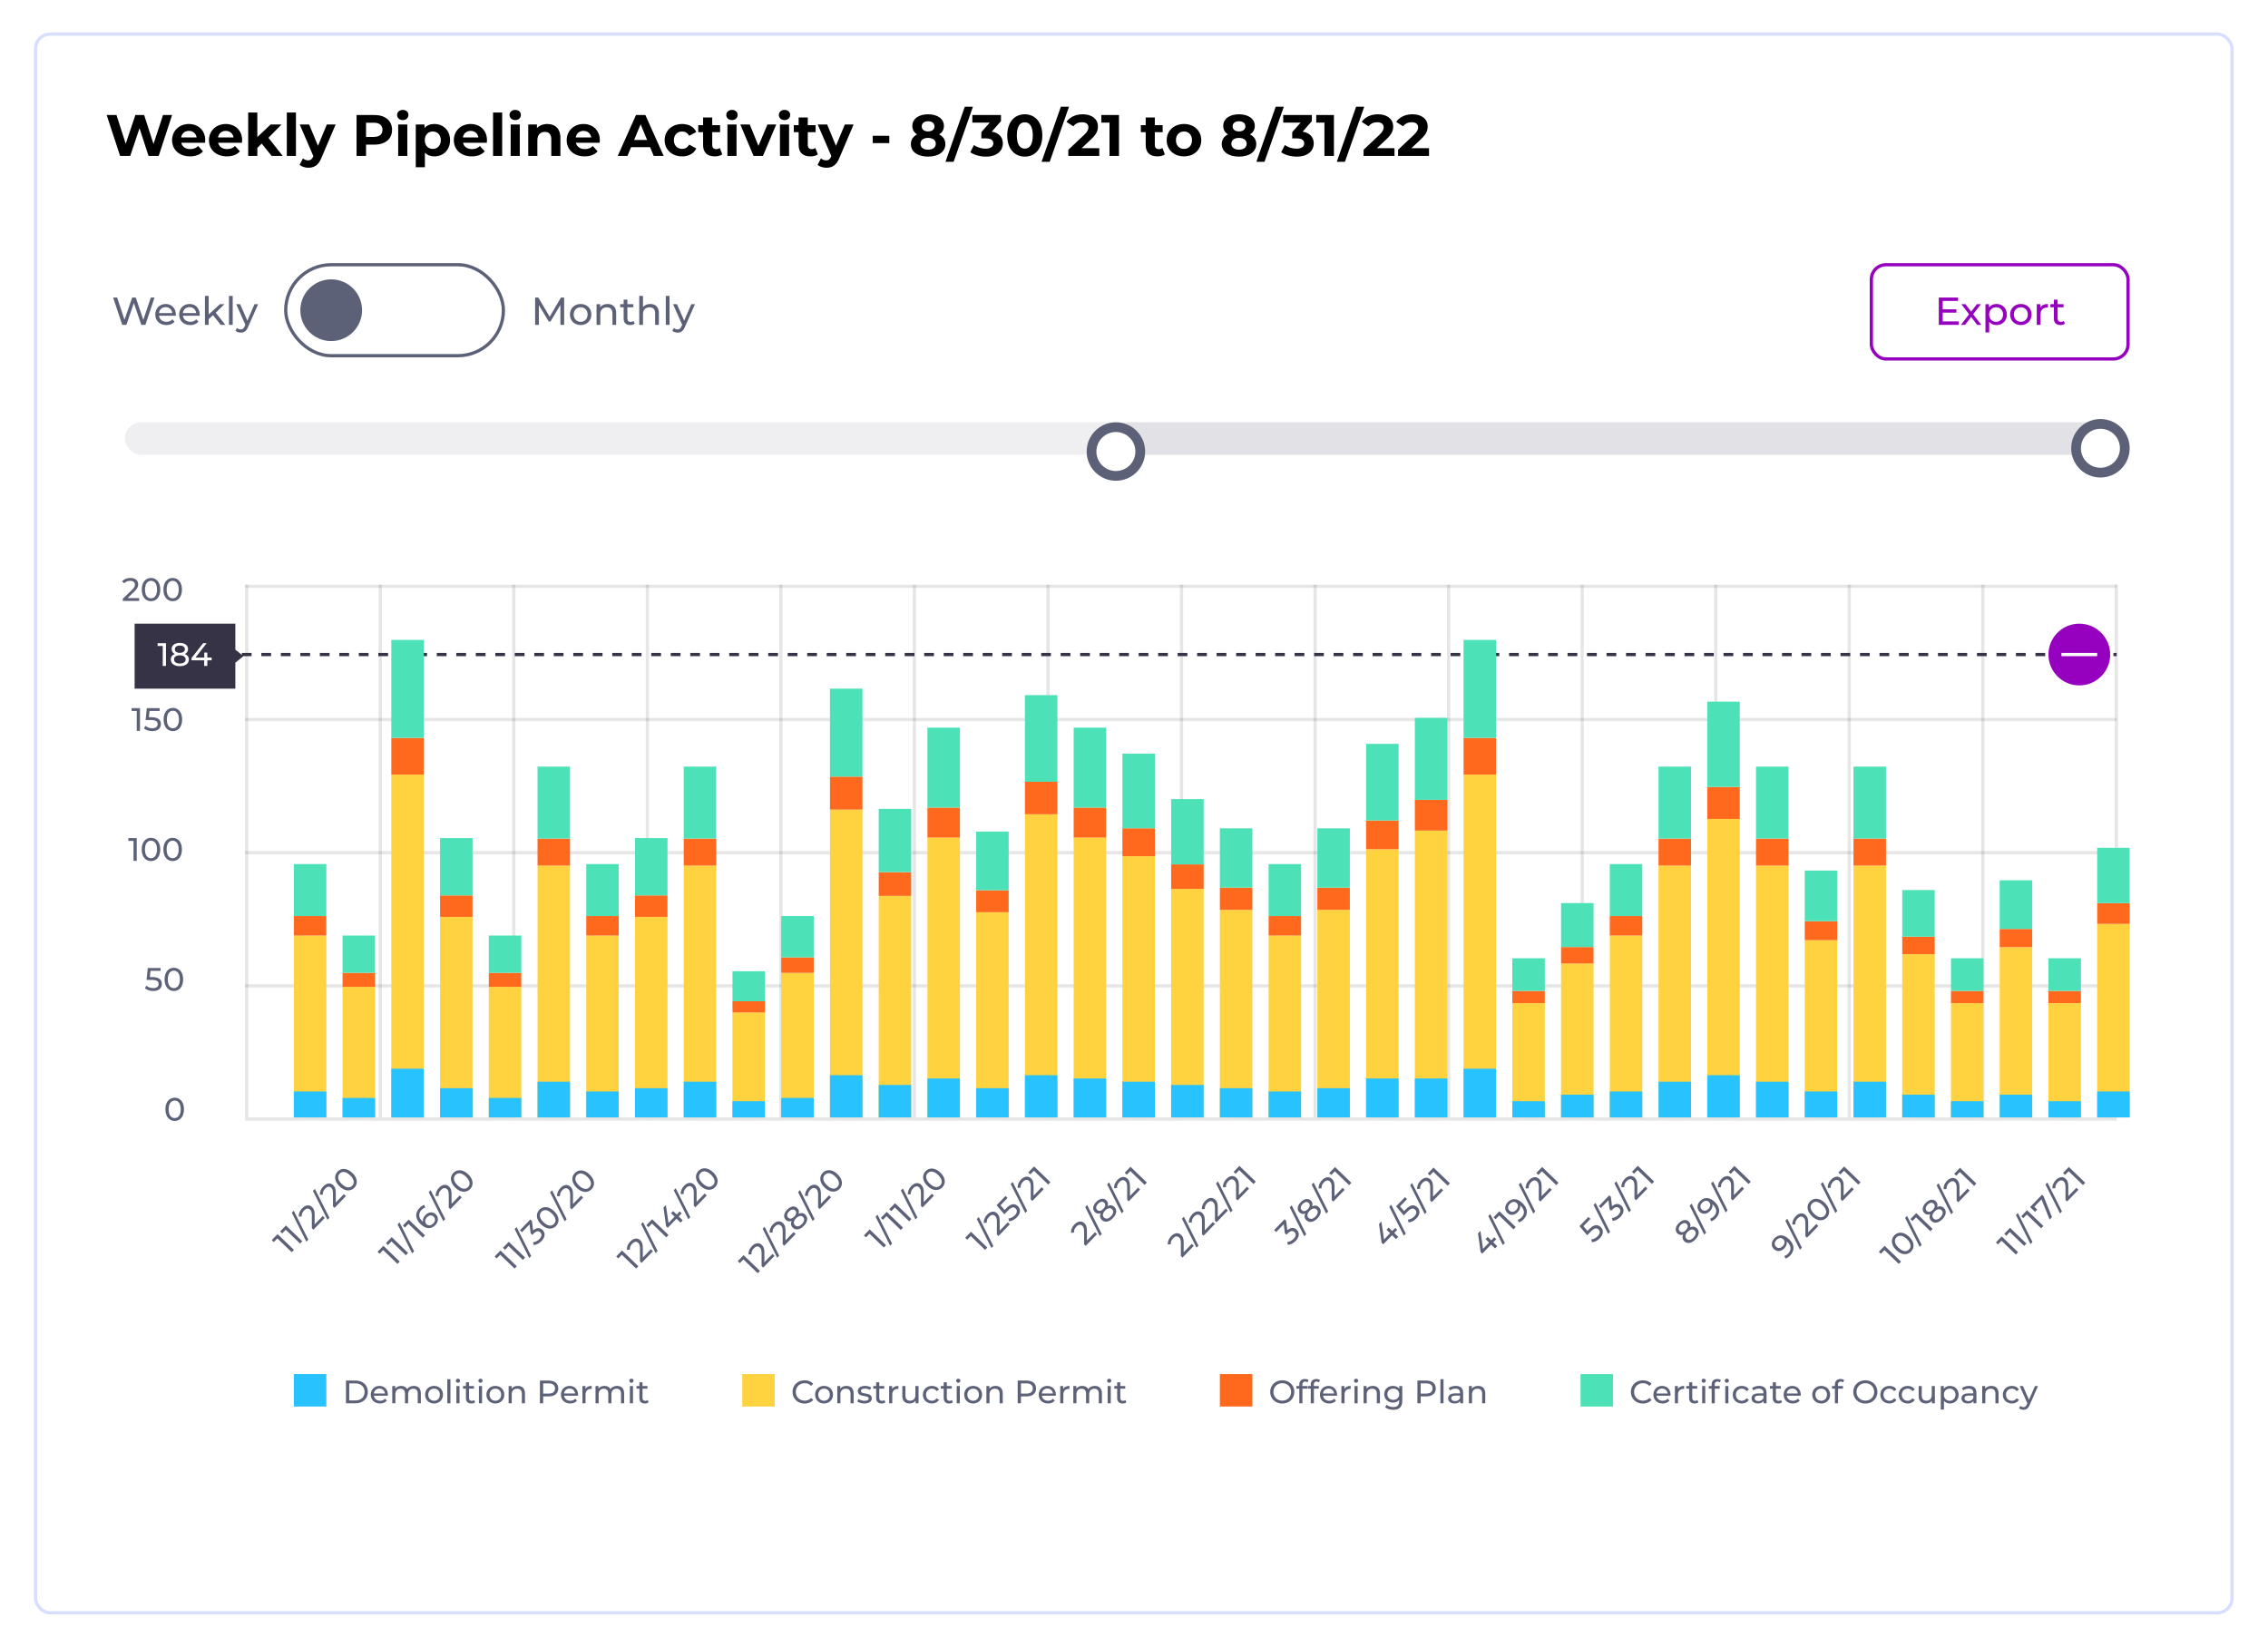 <svg width="698" height="507" viewBox="0 0 698 507" fill="none" xmlns="http://www.w3.org/2000/svg">
<g filter="url(#filter0_d_4397_10392)">
<rect x="10.429" y="7" width="677" height="487" rx="5" fill="white"/>
<rect x="10.929" y="7.5" width="676" height="486" rx="4.5" stroke="#D7DEFE"/>
</g>
<path d="M50.177 35.4L47.243 44.328L44.363 35.4H41.663L38.693 44.256L35.849 35.4H32.825L36.965 48H40.079L42.941 39.468L45.713 48H48.845L52.967 35.4H50.177ZM63.162 43.194C63.162 40.08 60.966 38.172 58.122 38.172C55.17 38.172 52.956 40.26 52.956 43.158C52.956 46.038 55.134 48.144 58.482 48.144C60.228 48.144 61.578 47.604 62.478 46.578L60.984 44.958C60.318 45.588 59.58 45.894 58.554 45.894C57.078 45.894 56.052 45.156 55.782 43.95H63.108C63.126 43.716 63.162 43.41 63.162 43.194ZM58.14 40.296C59.4 40.296 60.318 41.088 60.516 42.312H55.746C55.944 41.07 56.862 40.296 58.14 40.296ZM74.517 43.194C74.517 40.08 72.321 38.172 69.477 38.172C66.525 38.172 64.311 40.26 64.311 43.158C64.311 46.038 66.489 48.144 69.837 48.144C71.583 48.144 72.933 47.604 73.833 46.578L72.339 44.958C71.673 45.588 70.935 45.894 69.909 45.894C68.433 45.894 67.407 45.156 67.137 43.95H74.463C74.481 43.716 74.517 43.41 74.517 43.194ZM69.495 40.296C70.755 40.296 71.673 41.088 71.871 42.312H67.101C67.299 41.07 68.217 40.296 69.495 40.296ZM83.605 48H87.007L82.615 42.42L86.647 38.316H83.299L79.195 42.204V34.644H76.387V48H79.195V45.534L80.545 44.202L83.605 48ZM88.27 48H91.078V34.644H88.27V48ZM100.596 38.316L97.86 44.886L95.142 38.316H92.244L96.438 48.072L96.402 48.162C96.024 49.026 95.592 49.368 94.818 49.368C94.26 49.368 93.666 49.134 93.234 48.756L92.208 50.754C92.838 51.312 93.918 51.636 94.908 51.636C96.654 51.636 97.986 50.934 98.922 48.594L103.296 38.316H100.596ZM115.191 35.4H109.737V48H112.653V44.526H115.191C118.557 44.526 120.663 42.78 120.663 39.972C120.663 37.146 118.557 35.4 115.191 35.4ZM115.029 42.15H112.653V37.776H115.029C116.811 37.776 117.711 38.586 117.711 39.972C117.711 41.34 116.811 42.15 115.029 42.15ZM123.951 36.966C124.995 36.966 125.697 36.282 125.697 35.346C125.697 34.482 124.995 33.834 123.951 33.834C122.907 33.834 122.205 34.518 122.205 35.4C122.205 36.282 122.907 36.966 123.951 36.966ZM122.547 48H125.355V38.316H122.547V48ZM133.685 38.172C132.389 38.172 131.345 38.586 130.643 39.432V38.316H127.961V51.492H130.769V46.974C131.489 47.766 132.479 48.144 133.685 48.144C136.403 48.144 138.509 46.2 138.509 43.158C138.509 40.116 136.403 38.172 133.685 38.172ZM133.199 45.84C131.795 45.84 130.733 44.832 130.733 43.158C130.733 41.484 131.795 40.476 133.199 40.476C134.603 40.476 135.665 41.484 135.665 43.158C135.665 44.832 134.603 45.84 133.199 45.84ZM149.875 43.194C149.875 40.08 147.679 38.172 144.835 38.172C141.883 38.172 139.669 40.26 139.669 43.158C139.669 46.038 141.847 48.144 145.195 48.144C146.941 48.144 148.291 47.604 149.191 46.578L147.697 44.958C147.031 45.588 146.293 45.894 145.267 45.894C143.791 45.894 142.765 45.156 142.495 43.95H149.821C149.839 43.716 149.875 43.41 149.875 43.194ZM144.853 40.296C146.113 40.296 147.031 41.088 147.229 42.312H142.459C142.657 41.07 143.575 40.296 144.853 40.296ZM151.744 48H154.552V34.644H151.744V48ZM158.562 36.966C159.606 36.966 160.308 36.282 160.308 35.346C160.308 34.482 159.606 33.834 158.562 33.834C157.518 33.834 156.816 34.518 156.816 35.4C156.816 36.282 157.518 36.966 158.562 36.966ZM157.158 48H159.966V38.316H157.158V48ZM168.458 38.172C167.144 38.172 166.01 38.622 165.254 39.45V38.316H162.572V48H165.38V43.212C165.38 41.43 166.352 40.602 167.702 40.602C168.944 40.602 169.664 41.322 169.664 42.888V48H172.472V42.456C172.472 39.504 170.744 38.172 168.458 38.172ZM184.609 43.194C184.609 40.08 182.413 38.172 179.569 38.172C176.617 38.172 174.403 40.26 174.403 43.158C174.403 46.038 176.581 48.144 179.929 48.144C181.675 48.144 183.025 47.604 183.925 46.578L182.431 44.958C181.765 45.588 181.027 45.894 180.001 45.894C178.525 45.894 177.499 45.156 177.229 43.95H184.555C184.573 43.716 184.609 43.41 184.609 43.194ZM179.587 40.296C180.847 40.296 181.765 41.088 181.963 42.312H177.193C177.391 41.07 178.309 40.296 179.587 40.296ZM201.188 48H204.248L198.614 35.4H195.734L190.118 48H193.106L194.222 45.3H200.072L201.188 48ZM195.158 43.086L197.156 38.262L199.154 43.086H195.158ZM209.95 48.144C211.984 48.144 213.586 47.244 214.288 45.696L212.11 44.508C211.588 45.444 210.814 45.84 209.932 45.84C208.51 45.84 207.394 44.85 207.394 43.158C207.394 41.466 208.51 40.476 209.932 40.476C210.814 40.476 211.588 40.89 212.11 41.808L214.288 40.638C213.586 39.054 211.984 38.172 209.95 38.172C206.8 38.172 204.55 40.242 204.55 43.158C204.55 46.074 206.8 48.144 209.95 48.144ZM221.535 45.552C221.229 45.786 220.815 45.912 220.401 45.912C219.645 45.912 219.195 45.462 219.195 44.634V40.692H221.607V38.532H219.195V36.174H216.387V38.532H214.893V40.692H216.387V44.67C216.387 46.974 217.719 48.144 220.005 48.144C220.869 48.144 221.715 47.946 222.291 47.532L221.535 45.552ZM225.271 36.966C226.315 36.966 227.017 36.282 227.017 35.346C227.017 34.482 226.315 33.834 225.271 33.834C224.227 33.834 223.525 34.518 223.525 35.4C223.525 36.282 224.227 36.966 225.271 36.966ZM223.867 48H226.675V38.316H223.867V48ZM236.193 38.316L233.421 44.904L230.739 38.316H227.841L231.909 48H234.807L238.893 38.316H236.193ZM241.443 36.966C242.487 36.966 243.189 36.282 243.189 35.346C243.189 34.482 242.487 33.834 241.443 33.834C240.399 33.834 239.697 34.518 239.697 35.4C239.697 36.282 240.399 36.966 241.443 36.966ZM240.039 48H242.847V38.316H240.039V48ZM250.943 45.552C250.637 45.786 250.223 45.912 249.809 45.912C249.053 45.912 248.603 45.462 248.603 44.634V40.692H251.015V38.532H248.603V36.174H245.795V38.532H244.301V40.692H245.795V44.67C245.795 46.974 247.127 48.144 249.413 48.144C250.277 48.144 251.123 47.946 251.699 47.532L250.943 45.552ZM260.012 38.316L257.276 44.886L254.558 38.316H251.66L255.854 48.072L255.818 48.162C255.44 49.026 255.008 49.368 254.234 49.368C253.676 49.368 253.082 49.134 252.65 48.756L251.624 50.754C252.254 51.312 253.334 51.636 254.324 51.636C256.07 51.636 257.402 50.934 258.338 48.594L262.712 38.316H260.012ZM268.595 44.058H273.689V41.808H268.595V44.058ZM289.024 41.376C289.96 40.8 290.5 39.918 290.5 38.784C290.5 36.57 288.52 35.184 285.622 35.184C282.76 35.184 280.78 36.57 280.78 38.784C280.78 39.918 281.302 40.8 282.238 41.376C281.032 41.988 280.33 42.996 280.33 44.346C280.33 46.722 282.436 48.216 285.622 48.216C288.826 48.216 290.95 46.722 290.95 44.346C290.95 42.996 290.248 41.988 289.024 41.376ZM285.622 37.326C286.81 37.326 287.602 37.92 287.602 38.91C287.602 39.864 286.828 40.458 285.622 40.458C284.434 40.458 283.678 39.864 283.678 38.91C283.678 37.92 284.452 37.326 285.622 37.326ZM285.622 46.074C284.182 46.074 283.282 45.372 283.282 44.256C283.282 43.14 284.182 42.456 285.622 42.456C287.08 42.456 287.998 43.14 287.998 44.256C287.998 45.372 287.08 46.074 285.622 46.074ZM290.989 49.8H293.491L299.431 32.844H296.929L290.989 49.8ZM305.22 40.53L308.064 37.29V35.4H299.244V37.74H304.608L302.016 40.674V42.6H303.348C305.004 42.6 305.706 43.194 305.706 44.148C305.706 45.174 304.806 45.768 303.348 45.768C302.034 45.768 300.702 45.354 299.748 44.634L298.614 46.866C299.838 47.73 301.656 48.216 303.42 48.216C307.002 48.216 308.64 46.272 308.64 44.148C308.64 42.294 307.488 40.89 305.22 40.53ZM315.386 48.216C318.5 48.216 320.786 45.858 320.786 41.7C320.786 37.542 318.5 35.184 315.386 35.184C312.29 35.184 309.986 37.542 309.986 41.7C309.986 45.858 312.29 48.216 315.386 48.216ZM315.386 45.75C313.946 45.75 312.938 44.562 312.938 41.7C312.938 38.838 313.946 37.65 315.386 37.65C316.844 37.65 317.852 38.838 317.852 41.7C317.852 44.562 316.844 45.75 315.386 45.75ZM320.555 49.8H323.057L328.997 32.844H326.495L320.555 49.8ZM332.896 45.624L335.794 42.888C337.558 41.25 337.9 40.134 337.9 38.91C337.9 36.624 336.028 35.184 333.22 35.184C330.952 35.184 329.188 36.102 328.216 37.524L330.34 38.892C330.952 38.046 331.87 37.632 332.95 37.632C334.282 37.632 334.966 38.208 334.966 39.198C334.966 39.81 334.768 40.458 333.652 41.52L328.792 46.11V48H338.314V45.624H332.896ZM338.941 35.4V37.74H341.461V48H344.377V35.4H338.941ZM357.748 45.552C357.442 45.786 357.028 45.912 356.614 45.912C355.858 45.912 355.408 45.462 355.408 44.634V40.692H357.82V38.532H355.408V36.174H352.6V38.532H351.106V40.692H352.6V44.67C352.6 46.974 353.932 48.144 356.218 48.144C357.082 48.144 357.928 47.946 358.504 47.532L357.748 45.552ZM364.389 48.144C367.467 48.144 369.699 46.074 369.699 43.158C369.699 40.242 367.467 38.172 364.389 38.172C361.311 38.172 359.061 40.242 359.061 43.158C359.061 46.074 361.311 48.144 364.389 48.144ZM364.389 45.84C362.985 45.84 361.905 44.832 361.905 43.158C361.905 41.484 362.985 40.476 364.389 40.476C365.793 40.476 366.855 41.484 366.855 43.158C366.855 44.832 365.793 45.84 364.389 45.84ZM384.702 41.376C385.638 40.8 386.178 39.918 386.178 38.784C386.178 36.57 384.198 35.184 381.3 35.184C378.438 35.184 376.458 36.57 376.458 38.784C376.458 39.918 376.98 40.8 377.916 41.376C376.71 41.988 376.008 42.996 376.008 44.346C376.008 46.722 378.114 48.216 381.3 48.216C384.504 48.216 386.628 46.722 386.628 44.346C386.628 42.996 385.926 41.988 384.702 41.376ZM381.3 37.326C382.488 37.326 383.28 37.92 383.28 38.91C383.28 39.864 382.506 40.458 381.3 40.458C380.112 40.458 379.356 39.864 379.356 38.91C379.356 37.92 380.13 37.326 381.3 37.326ZM381.3 46.074C379.86 46.074 378.96 45.372 378.96 44.256C378.96 43.14 379.86 42.456 381.3 42.456C382.758 42.456 383.676 43.14 383.676 44.256C383.676 45.372 382.758 46.074 381.3 46.074ZM386.667 49.8H389.169L395.109 32.844H392.607L386.667 49.8ZM400.898 40.53L403.742 37.29V35.4H394.922V37.74H400.286L397.694 40.674V42.6H399.026C400.682 42.6 401.384 43.194 401.384 44.148C401.384 45.174 400.484 45.768 399.026 45.768C397.712 45.768 396.38 45.354 395.426 44.634L394.292 46.866C395.516 47.73 397.334 48.216 399.098 48.216C402.68 48.216 404.318 46.272 404.318 44.148C404.318 42.294 403.166 40.89 400.898 40.53ZM405.088 35.4V37.74H407.608V48H410.524V35.4H405.088ZM411.417 49.8H413.919L419.859 32.844H417.357L411.417 49.8ZM423.758 45.624L426.656 42.888C428.42 41.25 428.762 40.134 428.762 38.91C428.762 36.624 426.89 35.184 424.082 35.184C421.814 35.184 420.05 36.102 419.078 37.524L421.202 38.892C421.814 38.046 422.732 37.632 423.812 37.632C425.144 37.632 425.828 38.208 425.828 39.198C425.828 39.81 425.63 40.458 424.514 41.52L419.654 46.11V48H429.176V45.624H423.758ZM434.375 45.624L437.273 42.888C439.037 41.25 439.379 40.134 439.379 38.91C439.379 36.624 437.507 35.184 434.699 35.184C432.431 35.184 430.667 36.102 429.695 37.524L431.819 38.892C432.431 38.046 433.349 37.632 434.429 37.632C435.761 37.632 436.445 38.208 436.445 39.198C436.445 39.81 436.247 40.458 435.131 41.52L430.271 46.11V48H439.793V45.624H434.375Z" fill="black"/>
<line opacity="0.1" x1="75.929" y1="180" x2="75.929" y2="344" stroke="black"/>
<line opacity="0.1" x1="117.029" y1="180" x2="117.029" y2="344" stroke="black"/>
<line opacity="0.1" x1="158.129" y1="180" x2="158.129" y2="344" stroke="black"/>
<line opacity="0.1" x1="199.229" y1="180" x2="199.229" y2="344" stroke="black"/>
<line opacity="0.1" x1="240.329" y1="180" x2="240.329" y2="344" stroke="black"/>
<line opacity="0.1" x1="281.429" y1="180" x2="281.429" y2="344" stroke="black"/>
<line opacity="0.1" x1="322.529" y1="180" x2="322.529" y2="344" stroke="black"/>
<line opacity="0.1" x1="363.629" y1="180" x2="363.629" y2="344" stroke="black"/>
<line opacity="0.1" x1="404.729" y1="180" x2="404.729" y2="344" stroke="black"/>
<line opacity="0.1" x1="445.829" y1="180" x2="445.829" y2="344" stroke="black"/>
<line opacity="0.1" x1="486.929" y1="180" x2="486.929" y2="344" stroke="black"/>
<line opacity="0.1" x1="528.029" y1="180" x2="528.029" y2="344" stroke="black"/>
<line opacity="0.1" x1="569.129" y1="180" x2="569.129" y2="344" stroke="black"/>
<line opacity="0.1" x1="610.229" y1="180" x2="610.229" y2="344" stroke="black"/>
<line opacity="0.1" x1="651.329" y1="180" x2="651.329" y2="344" stroke="black"/>
<g opacity="0.1">
<line x1="651.429" y1="180.5" x2="75.429" y2="180.5" stroke="black"/>
<line x1="651.429" y1="221.5" x2="75.429" y2="221.5" stroke="black"/>
<line x1="651.429" y1="262.5" x2="75.429" y2="262.5" stroke="black"/>
<line x1="651.429" y1="303.5" x2="75.429" y2="303.5" stroke="black"/>
<line x1="651.429" y1="344.5" x2="75.429" y2="344.5" stroke="black"/>
</g>
<path d="M39.239 184.13L41.379 182.07C42.329 181.16 42.529 180.55 42.529 179.87C42.529 178.67 41.589 177.92 40.129 177.92C39.039 177.92 38.109 178.31 37.569 178.98L38.249 179.57C38.679 179.05 39.289 178.81 40.039 178.81C41.019 178.81 41.529 179.25 41.529 179.97C41.529 180.41 41.389 180.85 40.649 181.57L37.799 184.32V185H42.829V184.13H39.239ZM46.482 185.08C48.112 185.08 49.332 183.78 49.332 181.5C49.332 179.22 48.112 177.92 46.482 177.92C44.842 177.92 43.622 179.22 43.622 181.5C43.622 183.78 44.842 185.08 46.482 185.08ZM46.482 184.19C45.382 184.19 44.622 183.29 44.622 181.5C44.622 179.71 45.382 178.81 46.482 178.81C47.572 178.81 48.332 179.71 48.332 181.5C48.332 183.29 47.572 184.19 46.482 184.19ZM53.151 185.08C54.782 185.08 56.002 183.78 56.002 181.5C56.002 179.22 54.782 177.92 53.151 177.92C51.511 177.92 50.291 179.22 50.291 181.5C50.291 183.78 51.511 185.08 53.151 185.08ZM53.151 184.19C52.051 184.19 51.291 183.29 51.291 181.5C51.291 179.71 52.051 178.81 53.151 178.81C54.242 178.81 55.002 179.71 55.002 181.5C55.002 183.29 54.242 184.19 53.151 184.19Z" fill="#5C6178"/>
<path d="M40.509 218V218.87H42.089V225H43.079V218H40.509ZM46.61 220.79H45.83L46.02 218.87H49.13V218H45.18L44.81 221.66H46.4C48.02 221.66 48.52 222.15 48.52 222.94C48.52 223.7 47.92 224.19 46.86 224.19C46.01 224.19 45.23 223.88 44.76 223.44L44.3 224.23C44.9 224.76 45.88 225.08 46.87 225.08C48.66 225.08 49.52 224.11 49.52 222.9C49.52 221.66 48.7 220.79 46.61 220.79ZM53.212 225.08C54.842 225.08 56.062 223.78 56.062 221.5C56.062 219.22 54.842 217.92 53.212 217.92C51.572 217.92 50.352 219.22 50.352 221.5C50.352 223.78 51.572 225.08 53.212 225.08ZM53.212 224.19C52.112 224.19 51.352 223.29 51.352 221.5C51.352 219.71 52.112 218.81 53.212 218.81C54.302 218.81 55.062 219.71 55.062 221.5C55.062 223.29 54.302 224.19 53.212 224.19Z" fill="#5C6178"/>
<path d="M39.509 258V258.87H41.089V265H42.079V258H39.509ZM46.47 265.08C48.1 265.08 49.32 263.78 49.32 261.5C49.32 259.22 48.1 257.92 46.47 257.92C44.83 257.92 43.61 259.22 43.61 261.5C43.61 263.78 44.83 265.08 46.47 265.08ZM46.47 264.19C45.37 264.19 44.61 263.29 44.61 261.5C44.61 259.71 45.37 258.81 46.47 258.81C47.56 258.81 48.32 259.71 48.32 261.5C48.32 263.29 47.56 264.19 46.47 264.19ZM53.14 265.08C54.77 265.08 55.99 263.78 55.99 261.5C55.99 259.22 54.77 257.92 53.14 257.92C51.5 257.92 50.28 259.22 50.28 261.5C50.28 263.78 51.5 265.08 53.14 265.08ZM53.14 264.19C52.04 264.19 51.28 263.29 51.28 261.5C51.28 259.71 52.04 258.81 53.14 258.81C54.23 258.81 54.99 259.71 54.99 261.5C54.99 263.29 54.23 264.19 53.14 264.19Z" fill="#5C6178"/>
<path d="M46.909 300.79H46.129L46.319 298.87H49.429V298H45.479L45.109 301.66H46.699C48.319 301.66 48.819 302.15 48.819 302.94C48.819 303.7 48.219 304.19 47.159 304.19C46.309 304.19 45.529 303.88 45.059 303.44L44.599 304.23C45.199 304.76 46.179 305.08 47.169 305.08C48.959 305.08 49.819 304.11 49.819 302.9C49.819 301.66 48.999 300.79 46.909 300.79ZM53.511 305.08C55.141 305.08 56.361 303.78 56.361 301.5C56.361 299.22 55.141 297.92 53.511 297.92C51.871 297.92 50.651 299.22 50.651 301.5C50.651 303.78 51.871 305.08 53.511 305.08ZM53.511 304.19C52.411 304.19 51.651 303.29 51.651 301.5C51.651 299.71 52.411 298.81 53.511 298.81C54.601 298.81 55.361 299.71 55.361 301.5C55.361 303.29 54.601 304.19 53.511 304.19Z" fill="#5C6178"/>
<path d="M53.769 345.08C55.399 345.08 56.619 343.78 56.619 341.5C56.619 339.22 55.399 337.92 53.769 337.92C52.129 337.92 50.909 339.22 50.909 341.5C50.909 343.78 52.129 345.08 53.769 345.08ZM53.769 344.19C52.669 344.19 51.909 343.29 51.909 341.5C51.909 339.71 52.669 338.81 53.769 338.81C54.859 338.81 55.619 339.71 55.619 341.5C55.619 343.29 54.859 344.19 53.769 344.19Z" fill="#5C6178"/>
<rect opacity="0.1" x="38.429" y="130" width="612" height="10" rx="5" fill="#5C6178"/>
<rect opacity="0.1" x="342.429" y="130" width="308" height="10" rx="5" fill="#5C6178"/>
<g filter="url(#filter1_d_4397_10392)">
<circle cx="343.429" cy="135" r="9" fill="#5C6178"/>
<circle cx="343.429" cy="135" r="6" fill="white"/>
</g>
<g filter="url(#filter2_d_4397_10392)">
<circle cx="646.429" cy="134" r="9" fill="#5C6178"/>
<circle cx="646.429" cy="134" r="6" fill="white"/>
</g>
<path d="M46.417 91.6L44.101 98.464L41.785 91.6H40.681L38.317 98.428L36.049 91.6H34.813L37.621 100H38.905L41.197 93.292L43.489 100H44.749L47.557 91.6H46.417ZM54.124 96.856C54.124 94.9 52.816 93.58 50.98 93.58C49.144 93.58 47.788 94.936 47.788 96.82C47.788 98.716 49.156 100.072 51.208 100.072C52.264 100.072 53.14 99.712 53.716 99.04L53.08 98.296C52.612 98.812 51.988 99.064 51.244 99.064C49.984 99.064 49.084 98.32 48.94 97.204H54.1C54.112 97.096 54.124 96.952 54.124 96.856ZM50.98 94.552C52.096 94.552 52.9 95.308 53.02 96.376H48.94C49.06 95.296 49.876 94.552 50.98 94.552ZM61.472 96.856C61.472 94.9 60.164 93.58 58.328 93.58C56.492 93.58 55.136 94.936 55.136 96.82C55.136 98.716 56.504 100.072 58.556 100.072C59.612 100.072 60.488 99.712 61.064 99.04L60.428 98.296C59.96 98.812 59.336 99.064 58.592 99.064C57.332 99.064 56.432 98.32 56.288 97.204H61.448C61.46 97.096 61.472 96.952 61.472 96.856ZM58.328 94.552C59.444 94.552 60.248 95.308 60.368 96.376H56.288C56.408 95.296 57.224 94.552 58.328 94.552ZM67.931 100H69.347L66.407 96.268L69.084 93.64H67.692L64.224 96.808V91.096H63.072V100H64.224V98.26L65.543 97.036L67.931 100ZM70.466 100H71.618V91.096H70.466V100ZM78.318 93.64L76.122 98.728L73.902 93.64H72.702L75.51 99.988L75.306 100.432C74.994 101.164 74.646 101.416 74.094 101.416C73.662 101.416 73.266 101.248 72.954 100.948L72.462 101.812C72.858 102.196 73.482 102.4 74.094 102.4C75.066 102.4 75.798 101.98 76.362 100.636L79.446 93.64H78.318Z" fill="#5C6178"/>
<rect x="87.929" y="81.5" width="67" height="28" rx="14" fill="white" stroke="#5C6178"/>
<circle cx="101.929" cy="95.5" r="9.5" fill="#5C6178"/>
<path d="M173.629 100L173.617 91.6H172.633L169.177 97.504L165.673 91.6H164.689V100H165.841V93.916L168.877 98.98H169.429L172.465 93.88L172.477 100H173.629ZM178.706 100.072C180.614 100.072 182.006 98.716 182.006 96.82C182.006 94.924 180.614 93.58 178.706 93.58C176.798 93.58 175.394 94.924 175.394 96.82C175.394 98.716 176.798 100.072 178.706 100.072ZM178.706 99.064C177.482 99.064 176.558 98.176 176.558 96.82C176.558 95.464 177.482 94.588 178.706 94.588C179.93 94.588 180.842 95.464 180.842 96.82C180.842 98.176 179.93 99.064 178.706 99.064ZM186.995 93.58C185.987 93.58 185.171 93.952 184.703 94.6V93.64H183.599V100H184.751V96.724C184.751 95.344 185.543 94.612 186.767 94.612C187.859 94.612 188.483 95.224 188.483 96.472V100H189.635V96.34C189.635 94.468 188.543 93.58 186.995 93.58ZM194.983 98.8C194.743 98.992 194.419 99.1 194.083 99.1C193.447 99.1 193.087 98.716 193.087 98.032V94.588H194.911V93.64H193.087V92.248H191.935V93.64H190.855V94.588H191.935V98.08C191.935 99.364 192.667 100.072 193.951 100.072C194.467 100.072 194.995 99.928 195.343 99.628L194.983 98.8ZM200.132 93.58C199.16 93.58 198.368 93.928 197.888 94.54V91.096H196.736V100H197.888V96.724C197.888 95.344 198.68 94.612 199.904 94.612C200.996 94.612 201.62 95.224 201.62 96.472V100H202.772V96.34C202.772 94.468 201.68 93.58 200.132 93.58ZM204.904 100H206.056V91.096H204.904V100ZM212.755 93.64L210.559 98.728L208.339 93.64H207.139L209.947 99.988L209.743 100.432C209.431 101.164 209.083 101.416 208.531 101.416C208.099 101.416 207.703 101.248 207.391 100.948L206.899 101.812C207.295 102.196 207.919 102.4 208.531 102.4C209.503 102.4 210.235 101.98 210.799 100.636L213.883 93.64H212.755Z" fill="#5C6178"/>
<rect x="575.929" y="81.5" width="79" height="29" rx="4.5" stroke="#9600BF"/>
<path d="M597.889 98.956V96.244H602.101V95.224H597.889V92.644H602.617V91.6H596.689V100H602.785V98.956H597.889ZM609.783 100L607.251 96.748L609.651 93.64H608.391L606.651 95.932L604.899 93.64H603.615L606.003 96.748L603.495 100H604.779L606.639 97.564L608.475 100H609.783ZM614.412 93.58C613.476 93.58 612.66 93.94 612.144 94.648V93.64H611.04V102.328H612.192V99.04C612.72 99.724 613.512 100.072 614.412 100.072C616.272 100.072 617.628 98.776 617.628 96.82C617.628 94.876 616.272 93.58 614.412 93.58ZM614.316 99.064C613.104 99.064 612.18 98.176 612.18 96.82C612.18 95.476 613.104 94.588 614.316 94.588C615.54 94.588 616.464 95.476 616.464 96.82C616.464 98.176 615.54 99.064 614.316 99.064ZM621.944 100.072C623.852 100.072 625.244 98.716 625.244 96.82C625.244 94.924 623.852 93.58 621.944 93.58C620.036 93.58 618.632 94.924 618.632 96.82C618.632 98.716 620.036 100.072 621.944 100.072ZM621.944 99.064C620.72 99.064 619.796 98.176 619.796 96.82C619.796 95.464 620.72 94.588 621.944 94.588C623.168 94.588 624.08 95.464 624.08 96.82C624.08 98.176 623.168 99.064 621.944 99.064ZM627.941 94.708V93.64H626.837V100H627.989V96.832C627.989 95.44 628.757 94.684 629.993 94.684C630.077 94.684 630.161 94.684 630.257 94.696V93.58C629.141 93.58 628.349 93.964 627.941 94.708ZM635.151 98.8C634.911 98.992 634.587 99.1 634.251 99.1C633.615 99.1 633.255 98.716 633.255 98.032V94.588H635.079V93.64H633.255V92.248H632.103V93.64H631.023V94.588H632.103V98.08C632.103 99.364 632.835 100.072 634.119 100.072C634.635 100.072 635.163 99.928 635.511 99.628L635.151 98.8Z" fill="#9600BF"/>
<line x1="68.429" y1="201.5" x2="651.429" y2="201.5" stroke="#363347" stroke-dasharray="3 3"/>
<path d="M83.642 381.765L84.268 382.369L85.366 381.232L89.775 385.491L90.463 384.778L85.428 379.916L83.642 381.765ZM86.213 379.102L86.839 379.707L87.937 378.57L92.346 382.828L93.034 382.116L87.999 377.253L86.213 379.102ZM94.289 382.256L94.893 381.63L90.41 372.713L89.805 373.339L94.289 382.256ZM96.838 376.925L96.843 373.954C96.848 372.639 96.548 372.071 96.059 371.599C95.196 370.765 94.003 370.92 92.989 371.971C92.232 372.755 91.866 373.695 91.973 374.548L92.87 374.469C92.795 373.799 93.046 373.193 93.567 372.654C94.248 371.949 94.918 371.887 95.436 372.388C95.753 372.693 95.972 373.1 95.976 374.132L95.974 378.092L96.463 378.565L99.957 374.947L99.332 374.342L96.838 376.925ZM100.788 375.526L101.392 374.9L96.908 365.983L96.304 366.609L100.788 375.526ZM103.337 370.195L103.341 367.225C103.347 365.909 103.047 365.341 102.558 364.869C101.695 364.035 100.502 364.191 99.488 365.241C98.731 366.025 98.365 366.965 98.472 367.819L99.369 367.739C99.293 367.069 99.545 366.463 100.066 365.924C100.746 365.219 101.417 365.158 101.935 365.658C102.252 365.963 102.471 366.37 102.475 367.402L102.473 371.363L102.962 371.835L106.456 368.217L105.831 367.612L103.337 370.195ZM109.051 365.645C110.184 364.472 110.096 362.692 108.456 361.108C106.816 359.524 105.033 359.498 103.901 360.671C102.762 361.851 102.849 363.631 104.489 365.215C106.13 366.799 107.912 366.824 109.051 365.645ZM108.411 365.026C107.647 365.818 106.472 365.739 105.184 364.496C103.897 363.252 103.777 362.08 104.541 361.289C105.298 360.505 106.474 360.584 107.761 361.827C109.049 363.071 109.168 364.242 108.411 365.026Z" fill="#5C6178"/>
<path d="M116.198 385.361L116.824 385.966L117.922 384.829L122.331 389.087L123.019 388.375L117.983 383.513L116.198 385.361ZM118.769 382.699L119.395 383.303L120.493 382.167L124.902 386.425L125.59 385.713L120.555 380.85L118.769 382.699ZM126.845 385.853L127.449 385.227L122.965 376.309L122.361 376.935L126.845 385.853ZM123.993 377.29L124.619 377.894L125.716 376.758L130.126 381.016L130.813 380.304L125.778 375.441L123.993 377.29ZM130.918 374.078C130.313 374.703 130.03 375.458 130.183 376.163C130.112 376.107 130.054 376.052 129.996 375.996C128.738 374.78 128.73 373.508 129.716 372.486C130.063 372.127 130.461 371.844 130.884 371.752L130.587 370.936C130.073 371.066 129.542 371.428 129.083 371.903C127.722 373.313 127.705 375.173 129.424 376.834C131.028 378.383 132.671 378.495 133.977 377.143C134.942 376.143 135.081 374.762 134.11 373.824C133.182 372.928 131.883 373.078 130.918 374.078ZM133.366 376.609C132.616 377.386 131.76 377.366 131.242 376.865C130.688 376.331 130.722 375.446 131.382 374.763C132.063 374.058 132.875 373.98 133.465 374.549C134.062 375.126 133.999 375.955 133.366 376.609ZM136.424 375.934L137.028 375.308L132.544 366.39L131.94 367.016L136.424 375.934ZM138.972 370.602L138.977 367.632C138.983 366.317 138.683 365.749 138.194 365.277C137.33 364.443 136.138 364.598 135.124 365.648C134.366 366.432 134.001 367.372 134.108 368.226L135.005 368.147C134.929 367.476 135.18 366.871 135.701 366.331C136.382 365.626 137.053 365.565 137.571 366.065C137.887 366.371 138.107 366.777 138.11 367.81L138.109 371.77L138.598 372.243L142.092 368.624L141.466 368.02L138.972 370.602ZM144.687 366.052C145.819 364.88 145.732 363.099 144.092 361.515C142.452 359.931 140.669 359.906 139.537 361.079C138.397 362.258 138.485 364.039 140.125 365.623C141.765 367.207 143.548 367.232 144.687 366.052ZM144.047 365.434C143.283 366.225 142.107 366.147 140.82 364.903C139.532 363.66 139.413 362.488 140.177 361.697C140.934 360.913 142.109 360.991 143.397 362.235C144.685 363.478 144.804 364.65 144.047 365.434Z" fill="#5C6178"/>
<path d="M152.227 386.8L152.853 387.404L153.951 386.268L158.36 390.526L159.048 389.814L154.013 384.951L152.227 386.8ZM154.798 384.138L155.424 384.742L156.522 383.605L160.931 387.864L161.619 387.151L156.584 382.289L154.798 384.138ZM162.874 387.291L163.478 386.666L158.995 377.748L158.39 378.374L162.874 387.291ZM164.066 378.773L163.711 375.887L163.222 375.414L160.013 378.738L160.639 379.342L162.98 376.918L163.311 379.684L163.815 380.171L164.204 379.768C165.037 378.905 165.751 378.857 166.283 379.371C166.83 379.899 166.758 380.664 166.029 381.419C165.431 382.038 164.666 382.383 164.023 382.416L164.272 383.296C165.063 383.239 165.974 382.757 166.669 382.037C167.905 380.757 167.819 379.464 166.97 378.644C166.193 377.894 165.132 377.856 164.066 378.773ZM171.144 377.403C172.277 376.23 172.189 374.45 170.549 372.866C168.909 371.282 167.126 371.257 165.994 372.429C164.855 373.609 164.942 375.389 166.582 376.973C168.222 378.557 170.005 378.583 171.144 377.403ZM170.504 376.785C169.74 377.576 168.565 377.497 167.277 376.254C165.989 375.011 165.87 373.839 166.634 373.047C167.391 372.263 168.567 372.342 169.854 373.585C171.142 374.829 171.261 376.001 170.504 376.785ZM173.789 375.989L174.393 375.363L169.91 366.445L169.305 367.071L173.789 375.989ZM176.338 370.657L176.343 367.687C176.348 366.371 176.048 365.804 175.559 365.331C174.696 364.498 173.503 364.653 172.489 365.703C171.732 366.487 171.366 367.427 171.473 368.281L172.37 368.202C172.295 367.531 172.546 366.926 173.067 366.386C173.748 365.681 174.418 365.62 174.936 366.12C175.253 366.426 175.472 366.832 175.476 367.865L175.474 371.825L175.963 372.297L179.458 368.679L178.832 368.075L176.338 370.657ZM182.053 366.107C183.185 364.934 183.097 363.154 181.457 361.57C179.817 359.986 178.034 359.961 176.902 361.133C175.763 362.313 175.851 364.094 177.491 365.677C179.131 367.261 180.913 367.287 182.053 366.107ZM181.412 365.489C180.648 366.28 179.473 366.202 178.185 364.958C176.898 363.715 176.778 362.543 177.542 361.751C178.3 360.967 179.475 361.046 180.763 362.289C182.05 363.533 182.17 364.705 181.412 365.489Z" fill="#5C6178"/>
<path d="M189.646 386.8L190.272 387.404L191.369 386.268L195.779 390.526L196.466 389.814L191.431 384.951L189.646 386.8ZM197.828 387.151L197.833 384.181C197.838 382.865 197.538 382.298 197.049 381.826C196.186 380.992 194.993 381.147 193.979 382.197C193.222 382.981 192.857 383.921 192.963 384.775L193.86 384.696C193.785 384.025 194.036 383.42 194.557 382.88C195.238 382.175 195.908 382.114 196.426 382.614C196.743 382.92 196.962 383.326 196.966 384.359L196.964 388.319L197.454 388.792L200.948 385.173L200.322 384.569L197.828 387.151ZM201.778 385.753L202.382 385.127L197.899 376.21L197.294 376.835L201.778 385.753ZM198.926 377.19L199.552 377.794L200.649 376.658L205.059 380.916L205.747 380.204L200.711 375.341L198.926 377.19ZM209.185 372.93L208.261 373.886L207.167 372.83L206.515 373.507L207.608 374.562L205.739 376.497L204.942 370.96L204.192 371.737L205 377.493L205.503 377.98L208.206 375.181L209.443 376.376L210.117 375.678L208.88 374.484L209.803 373.527L209.185 372.93ZM211.838 375.335L212.443 374.709L207.959 365.792L207.355 366.418L211.838 375.335ZM214.387 370.004L214.392 367.033C214.397 365.718 214.097 365.15 213.608 364.678C212.745 363.844 211.553 364 210.538 365.05C209.781 365.834 209.416 366.774 209.523 367.628L210.419 367.548C210.344 366.878 210.595 366.272 211.116 365.733C211.797 365.028 212.468 364.967 212.986 365.467C213.302 365.772 213.521 366.179 213.525 367.211L213.524 371.172L214.013 371.644L217.507 368.026L216.881 367.421L214.387 370.004ZM220.102 365.454C221.234 364.281 221.147 362.5 219.507 360.917C217.866 359.333 216.084 359.307 214.952 360.48C213.812 361.66 213.9 363.44 215.54 365.024C217.18 366.608 218.963 366.633 220.102 365.454ZM219.462 364.835C218.698 365.627 217.522 365.548 216.235 364.305C214.947 363.061 214.828 361.889 215.592 361.098C216.349 360.314 217.524 360.393 218.812 361.636C220.099 362.879 220.219 364.051 219.462 364.835Z" fill="#5C6178"/>
<path d="M227.064 388.239L227.69 388.843L228.787 387.707L233.197 391.965L233.885 391.253L228.849 386.39L227.064 388.239ZM235.246 388.59L235.251 385.62C235.256 384.304 234.956 383.737 234.467 383.264C233.604 382.431 232.412 382.586 231.397 383.636C230.64 384.42 230.275 385.36 230.382 386.214L231.278 386.135C231.203 385.464 231.454 384.859 231.975 384.319C232.656 383.614 233.327 383.553 233.845 384.053C234.161 384.359 234.38 384.765 234.384 385.798L234.383 389.758L234.872 390.23L238.366 386.612L237.74 386.008L235.246 388.59ZM239.196 387.192L239.801 386.566L235.317 377.648L234.713 378.274L239.196 387.192ZM241.745 381.86L241.75 378.89C241.755 377.574 241.455 377.007 240.966 376.534C240.103 375.701 238.91 375.856 237.896 376.906C237.139 377.69 236.774 378.63 236.88 379.484L237.777 379.405C237.702 378.734 237.953 378.129 238.474 377.589C239.155 376.884 239.826 376.823 240.343 377.323C240.66 377.629 240.879 378.035 240.883 379.068L240.882 383.028L241.371 383.501L244.865 379.882L244.239 379.278L241.745 381.86ZM245.769 373.663C245.998 372.994 245.867 372.381 245.371 371.902C244.529 371.089 243.295 371.315 242.239 372.409C241.19 373.495 241.014 374.729 241.856 375.541C242.352 376.021 242.962 376.137 243.623 375.885C243.29 376.662 243.408 377.388 243.984 377.944C244.897 378.826 246.209 378.605 247.39 377.383C248.578 376.153 248.76 374.827 247.846 373.945C247.271 373.389 246.548 373.303 245.769 373.663ZM242.822 372.972C243.475 372.295 244.215 372.148 244.719 372.634C245.215 373.114 245.114 373.837 244.441 374.535C243.774 375.225 243.068 375.336 242.572 374.857C242.069 374.371 242.169 373.648 242.822 372.972ZM246.807 376.82C246.036 377.618 245.225 377.753 244.657 377.204C244.103 376.669 244.216 375.861 244.987 375.062C245.758 374.264 246.576 374.108 247.13 374.643C247.698 375.192 247.578 376.021 246.807 376.82ZM250.098 375.903L250.702 375.277L246.218 366.36L245.614 366.985L250.098 375.903ZM252.647 370.571L252.651 367.601C252.657 366.286 252.357 365.718 251.868 365.246C251.005 364.412 249.812 364.567 248.798 365.617C248.041 366.402 247.675 367.341 247.782 368.195L248.679 368.116C248.603 367.445 248.855 366.84 249.376 366.3C250.056 365.595 250.727 365.534 251.245 366.034C251.561 366.34 251.781 366.746 251.785 367.779L251.783 371.739L252.272 372.212L255.766 368.593L255.14 367.989L252.647 370.571ZM258.361 366.021C259.494 364.849 259.406 363.068 257.766 361.484C256.126 359.9 254.343 359.875 253.211 361.048C252.072 362.227 252.159 364.008 253.799 365.592C255.44 367.176 257.222 367.201 258.361 366.021ZM257.721 365.403C256.957 366.194 255.782 366.116 254.494 364.872C253.206 363.629 253.087 362.457 253.851 361.666C254.608 360.882 255.784 360.96 257.071 362.204C258.359 363.447 258.478 364.619 257.721 365.403Z" fill="#5C6178"/>
<path d="M265.872 380.326L266.498 380.93L267.595 379.794L272.005 384.052L272.692 383.34L267.657 378.477L265.872 380.326ZM273.947 383.48L274.552 382.854L270.068 373.936L269.464 374.562L273.947 383.48ZM271.095 374.917L271.721 375.521L272.819 374.385L277.228 378.643L277.916 377.931L272.881 373.068L271.095 374.917ZM273.666 372.254L274.292 372.859L275.39 371.722L279.799 375.981L280.487 375.268L275.452 370.406L273.666 372.254ZM281.742 375.408L282.346 374.782L277.863 365.865L277.258 366.491L281.742 375.408ZM284.291 370.077L284.296 367.107C284.301 365.791 284.001 365.223 283.512 364.751C282.649 363.917 281.456 364.073 280.442 365.123C279.685 365.907 279.319 366.847 279.426 367.701L280.323 367.621C280.248 366.951 280.499 366.345 281.02 365.806C281.7 365.101 282.371 365.04 282.889 365.54C283.206 365.846 283.425 366.252 283.429 367.284L283.427 371.245L283.916 371.717L287.411 368.099L286.785 367.495L284.291 370.077ZM290.006 365.527C291.138 364.354 291.05 362.574 289.41 360.99C287.77 359.406 285.987 359.381 284.855 360.553C283.716 361.733 283.804 363.513 285.444 365.097C287.084 366.681 288.866 366.707 290.006 365.527ZM289.365 364.909C288.601 365.7 287.426 365.621 286.138 364.378C284.851 363.134 284.731 361.963 285.495 361.171C286.252 360.387 287.428 360.466 288.715 361.709C290.003 362.953 290.123 364.124 289.365 364.909Z" fill="#5C6178"/>
<path d="M297.038 381.045L297.664 381.65L298.762 380.513L303.171 384.771L303.859 384.059L298.824 379.197L297.038 381.045ZM305.114 384.199L305.718 383.573L301.235 374.656L300.63 375.282L305.114 384.199ZM307.663 378.868L307.668 375.897C307.673 374.582 307.373 374.014 306.884 373.542C306.021 372.708 304.828 372.864 303.814 373.914C303.057 374.698 302.691 375.638 302.798 376.492L303.695 376.412C303.62 375.742 303.871 375.136 304.392 374.597C305.072 373.892 305.743 373.831 306.261 374.331C306.578 374.636 306.797 375.043 306.801 376.075L306.799 380.036L307.288 380.508L310.782 376.89L310.157 376.285L307.663 378.868ZM309.715 371.935L309.173 372.496L307.924 371.026L310.084 368.789L309.458 368.184L306.714 371.026L309.09 373.834L310.194 372.691C311.32 371.525 312.02 371.506 312.588 372.055C313.135 372.583 313.07 373.355 312.334 374.117C311.743 374.729 310.979 375.074 310.336 375.107L310.584 375.986C311.382 375.923 312.293 375.44 312.981 374.728C314.225 373.441 314.124 372.148 313.254 371.308C312.362 370.446 311.166 370.432 309.715 371.935ZM315.534 373.409L316.138 372.783L311.654 363.866L311.05 364.492L315.534 373.409ZM318.083 368.078L318.087 365.107C318.093 363.792 317.793 363.224 317.304 362.752C316.441 361.918 315.248 362.073 314.234 363.124C313.477 363.908 313.111 364.848 313.218 365.702L314.115 365.622C314.039 364.952 314.291 364.346 314.812 363.807C315.492 363.102 316.163 363.041 316.681 363.541C316.998 363.846 317.217 364.253 317.221 365.285L317.219 369.246L317.708 369.718L321.202 366.1L320.577 365.495L318.083 368.078ZM316.46 360.933L317.086 361.538L318.184 360.401L322.593 364.659L323.281 363.947L318.246 359.085L316.46 360.933Z" fill="#5C6178"/>
<path d="M334.511 381.901L334.515 378.931C334.521 377.615 334.221 377.048 333.732 376.575C332.869 375.742 331.676 375.897 330.662 376.947C329.905 377.731 329.539 378.671 329.646 379.525L330.543 379.446C330.467 378.775 330.719 378.17 331.24 377.63C331.92 376.925 332.591 376.864 333.109 377.364C333.426 377.67 333.645 378.076 333.649 379.108L333.647 383.069L334.136 383.541L337.63 379.923L337.005 379.319L334.511 381.901ZM338.461 380.503L339.065 379.877L334.581 370.959L333.977 371.585L338.461 380.503ZM340.882 371.273C341.111 370.604 340.98 369.991 340.483 369.512C339.642 368.699 338.408 368.926 337.352 370.019C336.303 371.105 336.127 372.339 336.968 373.152C337.465 373.631 338.075 373.748 338.735 373.496C338.402 374.272 338.521 374.999 339.097 375.554C340.01 376.437 341.322 376.216 342.503 374.993C343.69 373.763 343.872 372.437 342.959 371.555C342.383 370.999 341.661 370.913 340.882 371.273ZM337.935 370.582C338.588 369.905 339.328 369.758 339.831 370.244C340.328 370.724 340.227 371.447 339.553 372.145C338.886 372.835 338.181 372.947 337.685 372.467C337.181 371.981 337.282 371.258 337.935 370.582ZM341.92 374.43C341.149 375.229 340.338 375.363 339.77 374.814C339.216 374.279 339.329 373.471 340.1 372.673C340.871 371.874 341.689 371.718 342.243 372.253C342.811 372.802 342.691 373.632 341.92 374.43ZM345.211 373.513L345.815 372.887L341.331 363.97L340.727 364.595L345.211 373.513ZM347.759 368.182L347.764 365.211C347.769 363.896 347.47 363.328 346.98 362.856C346.117 362.022 344.925 362.177 343.911 363.228C343.153 364.012 342.788 364.952 342.895 365.805L343.792 365.726C343.716 365.056 343.967 364.45 344.488 363.911C345.169 363.206 345.84 363.144 346.358 363.645C346.674 363.95 346.893 364.357 346.897 365.389L346.896 369.349L347.385 369.822L350.879 366.204L350.253 365.599L347.759 368.182ZM346.137 361.037L346.763 361.642L347.86 360.505L352.27 364.763L352.958 364.051L347.922 359.189L346.137 361.037Z" fill="#5C6178"/>
<path d="M364.288 385.498L364.293 382.527C364.298 381.212 363.998 380.644 363.509 380.172C362.646 379.338 361.453 379.493 360.439 380.544C359.682 381.328 359.316 382.268 359.423 383.122L360.32 383.042C360.245 382.372 360.496 381.766 361.017 381.227C361.697 380.522 362.368 380.461 362.886 380.961C363.203 381.266 363.422 381.673 363.426 382.705L363.424 386.666L363.913 387.138L367.407 383.52L366.782 382.915L364.288 385.498ZM368.238 384.099L368.842 383.474L364.358 374.556L363.754 375.182L368.238 384.099ZM370.787 378.768L370.791 375.798C370.797 374.482 370.497 373.914 370.008 373.442C369.144 372.609 367.952 372.764 366.938 373.814C366.181 374.598 365.815 375.538 365.922 376.392L366.819 376.312C366.743 375.642 366.994 375.036 367.515 374.497C368.196 373.792 368.867 373.731 369.385 374.231C369.701 374.537 369.921 374.943 369.925 375.975L369.923 379.936L370.412 380.408L373.906 376.79L373.28 376.186L370.787 378.768ZM374.776 374.637L374.78 371.667C374.786 370.352 374.486 369.784 373.997 369.312C373.133 368.478 371.941 368.633 370.927 369.683C370.169 370.467 369.804 371.407 369.911 372.261L370.808 372.182C370.732 371.511 370.983 370.906 371.504 370.366C372.185 369.661 372.856 369.6 373.374 370.1C373.69 370.406 373.91 370.812 373.913 371.845L373.912 375.805L374.401 376.278L377.895 372.659L377.269 372.055L374.776 374.637ZM378.726 373.239L379.33 372.613L374.846 363.696L374.242 364.321L378.726 373.239ZM381.274 367.908L381.279 364.937C381.284 363.622 380.985 363.054 380.495 362.582C379.632 361.748 378.44 361.903 377.426 362.954C376.668 363.738 376.303 364.678 376.41 365.531L377.306 365.452C377.231 364.782 377.482 364.176 378.003 363.637C378.684 362.932 379.355 362.87 379.873 363.371C380.189 363.676 380.408 364.083 380.412 365.115L380.411 369.075L380.9 369.548L384.394 365.93L383.768 365.325L381.274 367.908ZM379.652 360.763L380.278 361.368L381.375 360.231L385.785 364.489L386.473 363.777L381.437 358.915L379.652 360.763Z" fill="#5C6178"/>
<path d="M396.181 378.714L395.827 375.828L395.338 375.355L392.128 378.679L392.754 379.283L395.095 376.859L395.426 379.625L395.93 380.112L396.319 379.709C397.153 378.846 397.866 378.798 398.398 379.312C398.945 379.84 398.874 380.605 398.144 381.36C397.547 381.979 396.782 382.324 396.139 382.357L396.388 383.237C397.179 383.18 398.09 382.698 398.784 381.978C400.021 380.698 399.935 379.405 399.086 378.586C398.309 377.835 397.247 377.797 396.181 378.714ZM401.407 380.587L402.011 379.961L397.527 371.044L396.923 371.669L401.407 380.587ZM403.828 371.357C404.057 370.688 403.926 370.075 403.43 369.596C402.588 368.783 401.354 369.01 400.298 370.103C399.249 371.189 399.073 372.423 399.915 373.236C400.411 373.715 401.021 373.832 401.682 373.58C401.349 374.357 401.467 375.083 402.043 375.639C402.956 376.521 404.268 376.3 405.449 375.077C406.637 373.847 406.819 372.521 405.905 371.639C405.33 371.083 404.607 370.997 403.828 371.357ZM400.881 370.666C401.534 369.99 402.274 369.842 402.778 370.329C403.274 370.808 403.173 371.531 402.5 372.229C401.833 372.92 401.127 373.031 400.631 372.552C400.127 372.065 400.228 371.342 400.881 370.666ZM404.866 374.514C404.095 375.313 403.284 375.447 402.716 374.898C402.162 374.364 402.275 373.555 403.046 372.757C403.817 371.958 404.635 371.803 405.189 372.338C405.757 372.886 405.637 373.716 404.866 374.514ZM408.157 373.597L408.761 372.971L404.277 364.054L403.673 364.68L408.157 373.597ZM410.706 368.266L410.71 365.296C410.716 363.98 410.416 363.412 409.927 362.94C409.063 362.106 407.871 362.262 406.857 363.312C406.1 364.096 405.734 365.036 405.841 365.89L406.738 365.81C406.662 365.14 406.913 364.534 407.434 363.995C408.115 363.29 408.786 363.229 409.304 363.729C409.62 364.035 409.84 364.441 409.844 365.473L409.842 369.434L410.331 369.906L413.825 366.288L413.199 365.683L410.706 368.266ZM409.083 361.122L409.709 361.726L410.807 360.589L415.216 364.848L415.904 364.135L410.868 359.273L409.083 361.122Z" fill="#5C6178"/>
<path d="M429.392 378.009L428.468 378.965L427.375 377.909L426.722 378.586L427.815 379.641L425.946 381.576L425.15 376.039L424.399 376.816L425.207 382.572L425.711 383.059L428.413 380.26L429.65 381.455L430.324 380.757L429.087 379.563L430.011 378.606L429.392 378.009ZM432.046 380.414L432.65 379.788L428.166 370.871L427.562 371.497L432.046 380.414ZM432.657 372.281L432.115 372.842L430.866 371.371L433.027 369.134L432.401 368.53L429.657 371.371L432.033 374.18L433.137 373.036C434.262 371.871 434.962 371.851 435.531 372.4C436.077 372.928 436.013 373.7 435.277 374.463C434.686 375.074 433.921 375.42 433.278 375.452L433.527 376.332C434.325 376.269 435.236 375.786 435.924 375.074C437.167 373.786 437.067 372.494 436.196 371.653C435.304 370.792 434.109 370.777 432.657 372.281ZM438.477 373.755L439.081 373.129L434.597 364.211L433.993 364.837L438.477 373.755ZM441.025 368.423L441.03 365.453C441.035 364.137 440.736 363.57 440.246 363.097C439.383 362.264 438.191 362.419 437.177 363.469C436.419 364.253 436.054 365.193 436.161 366.047L437.057 365.968C436.982 365.297 437.233 364.692 437.754 364.152C438.435 363.447 439.106 363.386 439.624 363.886C439.94 364.192 440.159 364.598 440.163 365.631L440.162 369.591L440.651 370.064L444.145 366.445L443.519 365.841L441.025 368.423ZM439.403 361.279L440.029 361.883L441.126 360.747L445.536 365.005L446.224 364.293L441.188 359.43L439.403 361.279Z" fill="#5C6178"/>
<path d="M459.864 380.886L458.94 381.843L457.847 380.787L457.194 381.463L458.287 382.519L456.418 384.454L455.621 378.916L454.871 379.693L455.679 385.45L456.183 385.936L458.885 383.138L460.122 384.333L460.796 383.635L459.559 382.44L460.482 381.483L459.864 380.886ZM462.517 383.291L463.122 382.666L458.638 373.748L458.034 374.374L462.517 383.291ZM459.665 374.729L460.291 375.333L461.389 374.196L465.798 378.455L466.486 377.742L461.451 372.88L459.665 374.729ZM464.034 370.09C463.068 371.09 462.936 372.464 463.907 373.402C464.835 374.298 466.127 374.155 467.093 373.155C467.697 372.53 467.988 371.782 467.834 371.063L468.014 371.237C469.273 372.453 469.288 373.718 468.301 374.74C467.947 375.107 467.556 375.382 467.126 375.482L467.423 376.297C467.937 376.168 468.468 375.805 468.927 375.33C470.288 373.92 470.306 372.06 468.586 370.399C466.982 368.85 465.339 368.738 464.034 370.09ZM466.628 372.47C465.947 373.175 465.142 373.246 464.552 372.676C463.955 372.1 464.012 371.278 464.644 370.624C465.401 369.84 466.257 369.86 466.775 370.36C467.329 370.895 467.295 371.78 466.628 372.47ZM471.893 373.583L472.497 372.957L468.013 364.04L467.409 364.666L471.893 373.583ZM474.441 368.252L474.446 365.281C474.452 363.966 474.152 363.398 473.663 362.926C472.799 362.092 471.607 362.248 470.593 363.298C469.835 364.082 469.47 365.022 469.577 365.876L470.474 365.796C470.398 365.126 470.649 364.52 471.17 363.981C471.851 363.276 472.522 363.215 473.04 363.715C473.356 364.02 473.576 364.427 473.579 365.459L473.578 369.42L474.067 369.892L477.561 366.274L476.935 365.669L474.441 368.252ZM472.819 361.107L473.445 361.712L474.542 360.575L478.952 364.834L479.64 364.121L474.604 359.259L472.819 361.107Z" fill="#5C6178"/>
<path d="M489.101 378.38L488.559 378.941L487.31 377.47L489.47 375.233L488.844 374.629L486.1 377.47L488.476 380.279L489.581 379.135C490.706 377.97 491.406 377.95 491.974 378.499C492.521 379.027 492.456 379.799 491.72 380.562C491.13 381.173 490.365 381.519 489.722 381.551L489.97 382.431C490.769 382.367 491.679 381.885 492.367 381.173C493.611 379.885 493.51 378.593 492.64 377.752C491.748 376.891 490.552 376.876 489.101 378.38ZM494.92 379.854L495.524 379.228L491.041 370.31L490.436 370.936L494.92 379.854ZM496.112 371.335L495.757 368.449L495.268 367.976L492.059 371.3L492.685 371.904L495.026 369.48L495.357 372.246L495.86 372.733L496.249 372.33C497.083 371.467 497.797 371.419 498.329 371.933C498.876 372.461 498.804 373.226 498.075 373.981C497.477 374.6 496.712 374.946 496.069 374.978L496.318 375.858C497.109 375.801 498.02 375.319 498.715 374.599C499.951 373.319 499.865 372.026 499.016 371.207C498.239 370.456 497.178 370.418 496.112 371.335ZM501.337 373.208L501.942 372.582L497.458 363.665L496.854 364.291L501.337 373.208ZM503.886 367.877L503.891 364.906C503.896 363.591 503.596 363.023 503.107 362.551C502.244 361.717 501.052 361.872 500.037 362.923C499.28 363.707 498.915 364.647 499.022 365.501L499.918 365.421C499.843 364.751 500.094 364.145 500.615 363.606C501.296 362.901 501.967 362.84 502.485 363.34C502.801 363.645 503.02 364.052 503.024 365.084L503.023 369.045L503.512 369.517L507.006 365.899L506.38 365.294L503.886 367.877ZM502.264 360.732L502.89 361.337L503.987 360.2L508.397 364.458L509.084 363.746L504.049 358.884L502.264 360.732Z" fill="#5C6178"/>
<path d="M520.155 377.834C520.384 377.165 520.253 376.552 519.757 376.073C518.915 375.26 517.682 375.487 516.626 376.58C515.577 377.666 515.4 378.9 516.242 379.713C516.738 380.192 517.349 380.309 518.009 380.057C517.676 380.833 517.795 381.56 518.37 382.115C519.284 382.998 520.595 382.777 521.776 381.554C522.964 380.324 523.146 378.998 522.232 378.116C521.657 377.56 520.934 377.474 520.155 377.834ZM517.208 377.143C517.861 376.467 518.601 376.319 519.105 376.806C519.601 377.285 519.501 378.008 518.827 378.706C518.16 379.396 517.455 379.508 516.958 379.028C516.455 378.542 516.555 377.819 517.208 377.143ZM521.194 380.991C520.422 381.79 519.612 381.924 519.043 381.375C518.489 380.84 518.603 380.032 519.374 379.234C520.145 378.435 520.962 378.28 521.516 378.814C522.085 379.363 521.965 380.193 521.194 380.991ZM524.484 380.074L525.089 379.448L520.605 370.531L520 371.157L524.484 380.074ZM523.219 369.753C522.253 370.753 522.122 372.127 523.093 373.065C524.021 373.961 525.312 373.818 526.278 372.818C526.882 372.192 527.173 371.445 527.019 370.726L527.199 370.9C528.458 372.115 528.473 373.381 527.487 374.402C527.132 374.769 526.741 375.045 526.312 375.144L526.609 375.96C527.123 375.83 527.654 375.467 528.112 374.993C529.474 373.583 529.491 371.723 527.772 370.062C526.168 368.513 524.525 368.4 523.219 369.753ZM525.813 372.133C525.133 372.838 524.328 372.909 523.738 372.339C523.141 371.763 523.197 370.941 523.829 370.287C524.586 369.503 525.443 369.523 525.96 370.023C526.514 370.558 526.48 371.443 525.813 372.133ZM531.078 373.246L531.682 372.62L527.199 363.703L526.594 364.329L531.078 373.246ZM533.627 367.915L533.632 364.944C533.637 363.629 533.337 363.061 532.848 362.589C531.985 361.755 530.792 361.91 529.778 362.961C529.021 363.745 528.655 364.685 528.762 365.538L529.659 365.459C529.584 364.789 529.835 364.183 530.356 363.644C531.036 362.939 531.707 362.877 532.225 363.378C532.542 363.683 532.761 364.09 532.765 365.122L532.763 369.083L533.252 369.555L536.746 365.937L536.121 365.332L533.627 367.915ZM532.004 360.77L532.63 361.375L533.728 360.238L538.137 364.496L538.825 363.784L533.79 358.922L532.004 360.77Z" fill="#5C6178"/>
<path d="M546.083 381.227C545.118 382.227 544.986 383.601 545.957 384.539C546.885 385.435 548.177 385.292 549.142 384.293C549.747 383.667 550.038 382.919 549.884 382.2L550.064 382.374C551.323 383.59 551.338 384.855 550.351 385.877C549.997 386.244 549.606 386.519 549.176 386.619L549.473 387.434C549.987 387.305 550.518 386.942 550.977 386.467C552.338 385.057 552.355 383.197 550.636 381.537C549.032 379.988 547.389 379.875 546.083 381.227ZM548.678 383.608C547.997 384.313 547.192 384.383 546.602 383.814C546.005 383.237 546.062 382.416 546.694 381.761C547.451 380.977 548.307 380.997 548.825 381.497C549.379 382.032 549.345 382.917 548.678 383.608ZM553.942 384.72L554.547 384.095L550.063 375.177L549.459 375.803L553.942 384.72ZM556.491 379.389L556.496 376.419C556.501 375.103 556.201 374.535 555.712 374.063C554.849 373.23 553.657 373.385 552.642 374.435C551.885 375.219 551.52 376.159 551.627 377.013L552.523 376.934C552.448 376.263 552.699 375.657 553.22 375.118C553.901 374.413 554.572 374.352 555.09 374.852C555.406 375.158 555.625 375.564 555.629 376.596L555.628 380.557L556.117 381.029L559.611 377.411L558.985 376.807L556.491 379.389ZM562.206 374.839C563.338 373.666 563.251 371.886 561.61 370.302C559.97 368.718 558.188 368.693 557.055 369.865C555.916 371.045 556.004 372.825 557.644 374.409C559.284 375.993 561.067 376.019 562.206 374.839ZM561.566 374.221C560.802 375.012 559.626 374.933 558.339 373.69C557.051 372.446 556.932 371.275 557.696 370.483C558.453 369.699 559.628 369.778 560.916 371.021C562.203 372.265 562.323 373.436 561.566 374.221ZM564.851 373.424L565.455 372.799L560.971 363.881L560.367 364.507L564.851 373.424ZM567.4 368.093L567.404 365.123C567.41 363.807 567.11 363.24 566.621 362.767C565.757 361.934 564.565 362.089 563.551 363.139C562.794 363.923 562.428 364.863 562.535 365.717L563.432 365.638C563.356 364.967 563.607 364.362 564.128 363.822C564.809 363.117 565.48 363.056 565.998 363.556C566.314 363.862 566.534 364.268 566.538 365.301L566.536 369.261L567.025 369.733L570.519 366.115L569.893 365.511L567.4 368.093ZM565.777 360.949L566.403 361.553L567.5 360.417L571.91 364.675L572.598 363.963L567.562 359.1L565.777 360.949Z" fill="#5C6178"/>
<path d="M578.231 385.361L578.857 385.966L579.955 384.829L584.364 389.087L585.052 388.375L580.016 383.513L578.231 385.361ZM588.16 385.272C589.292 384.1 589.204 382.319 587.564 380.735C585.924 379.151 584.142 379.126 583.009 380.298C581.87 381.478 581.958 383.259 583.598 384.843C585.238 386.426 587.02 386.452 588.16 385.272ZM587.52 384.654C586.755 385.445 585.58 385.367 584.292 384.123C583.005 382.88 582.885 381.708 583.649 380.917C584.407 380.133 585.582 380.211 586.87 381.454C588.157 382.698 588.277 383.87 587.52 384.654ZM590.805 383.858L591.409 383.232L586.925 374.314L586.321 374.94L590.805 383.858ZM587.952 375.295L588.578 375.899L589.676 374.763L594.085 379.021L594.773 378.309L589.738 373.446L587.952 375.295ZM596.17 371.579C596.399 370.91 596.268 370.297 595.771 369.818C594.93 369.005 593.696 369.232 592.64 370.325C591.591 371.412 591.415 372.645 592.256 373.458C592.753 373.937 593.363 374.054 594.023 373.802C593.69 374.579 593.809 375.305 594.385 375.861C595.298 376.743 596.61 376.522 597.791 375.299C598.978 374.069 599.16 372.743 598.247 371.861C597.671 371.305 596.948 371.219 596.17 371.579ZM593.223 370.888C593.876 370.212 594.616 370.065 595.119 370.551C595.616 371.03 595.515 371.753 594.841 372.451C594.174 373.142 593.469 373.253 592.973 372.774C592.469 372.287 592.57 371.564 593.223 370.888ZM597.208 374.736C596.437 375.535 595.626 375.669 595.058 375.12C594.504 374.586 594.617 373.777 595.388 372.979C596.159 372.18 596.977 372.025 597.531 372.56C598.099 373.108 597.979 373.938 597.208 374.736ZM600.499 373.819L601.103 373.194L596.619 364.276L596.015 364.902L600.499 373.819ZM603.047 368.488L603.052 365.518C603.057 364.202 602.758 363.634 602.268 363.162C601.405 362.329 600.213 362.484 599.198 363.534C598.441 364.318 598.076 365.258 598.183 366.112L599.079 366.032C599.004 365.362 599.255 364.756 599.776 364.217C600.457 363.512 601.128 363.451 601.646 363.951C601.962 364.257 602.181 364.663 602.185 365.695L602.184 369.656L602.673 370.128L606.167 366.51L605.541 365.906L603.047 368.488ZM601.425 361.344L602.051 361.948L603.148 360.811L607.558 365.07L608.246 364.357L603.21 359.495L601.425 361.344Z" fill="#5C6178"/>
<path d="M614.26 382.484L614.886 383.088L615.984 381.952L620.393 386.21L621.081 385.498L616.046 380.635L614.26 382.484ZM616.832 379.822L617.457 380.426L618.555 379.289L622.964 383.548L623.652 382.835L618.617 377.973L616.832 379.822ZM624.907 382.975L625.512 382.35L621.028 373.432L620.423 374.058L624.907 382.975ZM622.055 374.412L622.681 375.017L623.778 373.88L628.188 378.139L628.876 377.426L623.84 372.564L622.055 374.412ZM624.779 371.592L626.304 373.064L626.971 372.374L626.072 371.506L628.294 369.204L630.78 375.455L631.516 374.692L628.936 368.266L628.447 367.794L624.779 371.592ZM633.991 373.569L634.595 372.943L630.111 364.026L629.507 364.652L633.991 373.569ZM636.54 368.238L636.544 365.267C636.55 363.952 636.25 363.384 635.761 362.912C634.897 362.078 633.705 362.234 632.691 363.284C631.933 364.068 631.568 365.008 631.675 365.862L632.572 365.782C632.496 365.112 632.747 364.506 633.268 363.967C633.949 363.262 634.62 363.201 635.138 363.701C635.454 364.006 635.674 364.413 635.677 365.445L635.676 369.406L636.165 369.878L639.659 366.26L639.033 365.655L636.54 368.238ZM634.917 361.093L635.543 361.698L636.64 360.561L641.05 364.819L641.738 364.107L636.702 359.245L634.917 361.093Z" fill="#5C6178"/>
<path fill-rule="evenodd" clip-rule="evenodd" d="M70.929 192H41.429V212H70.929H71.429H72.429V204L74.929 202L72.429 200V192H71.429H70.929Z" fill="#363347"/>
<path d="M48.509 198V198.87H50.089V205H51.079V198H48.509ZM56.89 201.33C57.53 201.03 57.88 200.51 57.88 199.82C57.88 198.65 56.86 197.92 55.34 197.92C53.83 197.92 52.82 198.65 52.82 199.82C52.82 200.51 53.16 201.03 53.8 201.33C53.01 201.63 52.57 202.22 52.57 203.02C52.57 204.29 53.64 205.08 55.34 205.08C57.05 205.08 58.13 204.29 58.13 203.02C58.13 202.22 57.69 201.64 56.89 201.33ZM55.34 198.73C56.28 198.73 56.9 199.16 56.9 199.86C56.9 200.55 56.31 200.98 55.34 200.98C54.38 200.98 53.81 200.55 53.81 199.86C53.81 199.16 54.4 198.73 55.34 198.73ZM55.34 204.27C54.23 204.27 53.57 203.78 53.57 202.99C53.57 202.22 54.23 201.74 55.34 201.74C56.45 201.74 57.13 202.22 57.13 202.99C57.13 203.78 56.45 204.27 55.34 204.27ZM65.135 202.42H63.805V200.9H62.865V202.42H60.175L63.605 198H62.525L58.945 202.58V203.28H62.835V205H63.805V203.28H65.135V202.42Z" fill="white"/>
<circle cx="639.929" cy="201.5" r="9" fill="#9600BF" stroke="#9600BF"/>
<line x1="634.429" y1="201.5" x2="645.429" y2="201.5" stroke="white"/>
<rect x="90.429" y="288.001" width="10" height="56" fill="#FFD23F"/>
<rect x="90.429" y="336" width="10" height="8" fill="#28C2FF"/>
<rect x="90.429" y="282.001" width="10" height="6" fill="#FF691E"/>
<rect x="90.429" y="266.001" width="10" height="16" fill="#4CE1B6"/>
<rect x="105.429" y="303.797" width="10" height="40.205" fill="#FFD23F"/>
<rect x="105.429" y="338" width="10" height="6" fill="#28C2FF"/>
<rect x="105.429" y="299.489" width="10" height="4.308" fill="#FF691E"/>
<rect x="105.429" y="288.001" width="10" height="11.487" fill="#4CE1B6"/>
<rect x="120.429" y="238.463" width="10" height="105.538" fill="#FFD23F"/>
<rect x="120.429" y="329" width="10" height="15" fill="#28C2FF"/>
<rect x="120.429" y="227.155" width="10" height="11.308" fill="#FF691E"/>
<rect x="120.429" y="197.001" width="10" height="30.154" fill="#4CE1B6"/>
<rect x="135.429" y="282.258" width="10" height="61.744" fill="#FFD23F"/>
<rect x="135.429" y="335" width="10" height="9" fill="#28C2FF"/>
<rect x="135.429" y="275.643" width="10" height="6.615" fill="#FF691E"/>
<rect x="135.429" y="258.001" width="10" height="17.641" fill="#4CE1B6"/>
<rect x="150.429" y="303.796" width="10" height="40.206" fill="#FFD23F"/>
<rect x="150.429" y="338" width="10" height="6" fill="#28C2FF"/>
<rect x="150.429" y="299.488" width="10" height="4.308" fill="#FF691E"/>
<rect x="150.429" y="288" width="10" height="11.487" fill="#4CE1B6"/>
<rect x="165.429" y="266.463" width="10" height="77.538" fill="#FFD23F"/>
<rect x="165.429" y="333" width="10" height="11" fill="#28C2FF"/>
<rect x="165.429" y="258.155" width="10" height="8.308" fill="#FF691E"/>
<rect x="165.429" y="236.001" width="10" height="22.154" fill="#4CE1B6"/>
<rect x="180.429" y="288.001" width="10" height="56.001" fill="#FFD23F"/>
<rect x="180.429" y="336" width="10" height="8" fill="#28C2FF"/>
<rect x="180.429" y="282.001" width="10" height="6" fill="#FF691E"/>
<rect x="180.429" y="266" width="10" height="16" fill="#4CE1B6"/>
<rect x="195.429" y="282.257" width="10" height="61.744" fill="#FFD23F"/>
<rect x="195.429" y="335" width="10" height="9" fill="#28C2FF"/>
<rect x="195.429" y="275.642" width="10" height="6.615" fill="#FF691E"/>
<rect x="195.429" y="258" width="10" height="17.641" fill="#4CE1B6"/>
<rect x="210.429" y="266.463" width="10" height="77.538" fill="#FFD23F"/>
<rect x="210.429" y="333" width="10" height="11" fill="#28C2FF"/>
<rect x="210.429" y="258.155" width="10" height="8.308" fill="#FF691E"/>
<rect x="210.429" y="236.001" width="10" height="22.154" fill="#4CE1B6"/>
<rect x="225.429" y="311.693" width="10" height="32.308" fill="#FFD23F"/>
<rect x="225.429" y="339" width="10" height="5" fill="#28C2FF"/>
<rect x="225.429" y="308.232" width="10" height="3.462" fill="#FF691E"/>
<rect x="225.429" y="299" width="10" height="9.231" fill="#4CE1B6"/>
<rect x="240.429" y="299.488" width="10" height="44.514" fill="#FFD23F"/>
<rect x="240.429" y="338" width="10" height="6" fill="#28C2FF"/>
<rect x="240.429" y="294.719" width="10" height="4.769" fill="#FF691E"/>
<rect x="240.429" y="282" width="10" height="12.718" fill="#4CE1B6"/>
<rect x="255.429" y="249.231" width="10" height="94.77" fill="#FFD23F"/>
<rect x="255.429" y="331" width="10" height="13" fill="#28C2FF"/>
<rect x="255.429" y="239.078" width="10" height="10.154" fill="#FF691E"/>
<rect x="255.429" y="212" width="10" height="27.077" fill="#4CE1B6"/>
<rect x="270.429" y="275.796" width="10" height="68.206" fill="#FFD23F"/>
<rect x="270.429" y="334" width="10" height="10" fill="#28C2FF"/>
<rect x="270.429" y="268.488" width="10" height="7.308" fill="#FF691E"/>
<rect x="270.429" y="249" width="10" height="19.487" fill="#4CE1B6"/>
<rect x="285.429" y="257.847" width="10" height="86.154" fill="#FFD23F"/>
<rect x="285.429" y="332" width="10" height="12" fill="#28C2FF"/>
<rect x="285.429" y="248.616" width="10" height="9.231" fill="#FF691E"/>
<rect x="285.429" y="224" width="10" height="24.616" fill="#4CE1B6"/>
<rect x="300.429" y="280.821" width="10" height="63.18" fill="#FFD23F"/>
<rect x="300.429" y="335" width="10" height="9" fill="#28C2FF"/>
<rect x="300.429" y="274.052" width="10" height="6.769" fill="#FF691E"/>
<rect x="300.429" y="256" width="10" height="18.052" fill="#4CE1B6"/>
<rect x="315.429" y="250.667" width="10" height="93.334" fill="#FFD23F"/>
<rect x="315.429" y="331" width="10" height="13" fill="#28C2FF"/>
<rect x="315.429" y="240.667" width="10" height="10" fill="#FF691E"/>
<rect x="315.429" y="214" width="10" height="26.667" fill="#4CE1B6"/>
<rect x="330.429" y="257.847" width="10" height="86.154" fill="#FFD23F"/>
<rect x="330.429" y="332" width="10" height="12" fill="#28C2FF"/>
<rect x="330.429" y="248.616" width="10" height="9.231" fill="#FF691E"/>
<rect x="330.429" y="224" width="10" height="24.616" fill="#4CE1B6"/>
<rect x="345.429" y="263.591" width="10" height="80.411" fill="#FFD23F"/>
<rect x="345.429" y="333" width="10" height="11" fill="#28C2FF"/>
<rect x="345.429" y="254.975" width="10" height="8.615" fill="#FF691E"/>
<rect x="345.429" y="232" width="10" height="22.975" fill="#4CE1B6"/>
<rect x="360.429" y="273.642" width="10" height="70.36" fill="#FFD23F"/>
<rect x="360.429" y="334" width="10" height="10" fill="#28C2FF"/>
<rect x="360.429" y="266.103" width="10" height="7.539" fill="#FF691E"/>
<rect x="360.429" y="246" width="10" height="20.103" fill="#4CE1B6"/>
<rect x="375.429" y="280.103" width="10" height="63.898" fill="#FFD23F"/>
<rect x="375.429" y="335" width="10" height="9" fill="#28C2FF"/>
<rect x="375.429" y="273.257" width="10" height="6.846" fill="#FF691E"/>
<rect x="375.429" y="255" width="10" height="18.257" fill="#4CE1B6"/>
<rect x="390.429" y="288.001" width="10" height="56.001" fill="#FFD23F"/>
<rect x="390.429" y="336" width="10" height="8" fill="#28C2FF"/>
<rect x="390.429" y="282.001" width="10" height="6" fill="#FF691E"/>
<rect x="390.429" y="266" width="10" height="16" fill="#4CE1B6"/>
<rect x="405.429" y="280.103" width="10" height="63.898" fill="#FFD23F"/>
<rect x="405.429" y="335" width="10" height="9" fill="#28C2FF"/>
<rect x="405.429" y="273.257" width="10" height="6.846" fill="#FF691E"/>
<rect x="405.429" y="255" width="10" height="18.257" fill="#4CE1B6"/>
<rect x="420.429" y="261.437" width="10" height="82.565" fill="#FFD23F"/>
<rect x="420.429" y="332" width="10" height="12" fill="#28C2FF"/>
<rect x="420.429" y="252.591" width="10" height="8.846" fill="#FF691E"/>
<rect x="420.429" y="229" width="10" height="23.59" fill="#4CE1B6"/>
<rect x="435.429" y="255.693" width="10" height="88.308" fill="#FFD23F"/>
<rect x="435.429" y="332" width="10" height="12" fill="#28C2FF"/>
<rect x="435.429" y="246.232" width="10" height="9.462" fill="#FF691E"/>
<rect x="435.429" y="221" width="10" height="25.231" fill="#4CE1B6"/>
<rect x="450.429" y="238.462" width="10" height="105.539" fill="#FFD23F"/>
<rect x="450.429" y="329" width="10" height="15" fill="#28C2FF"/>
<rect x="450.429" y="227.155" width="10" height="11.308" fill="#FF691E"/>
<rect x="450.429" y="197" width="10" height="30.154" fill="#4CE1B6"/>
<rect x="465.429" y="308.821" width="10" height="35.181" fill="#FFD23F"/>
<rect x="465.429" y="339" width="10" height="5" fill="#28C2FF"/>
<rect x="465.429" y="305.051" width="10" height="3.769" fill="#FF691E"/>
<rect x="465.429" y="294.999" width="10" height="10.052" fill="#4CE1B6"/>
<rect x="480.429" y="296.615" width="10" height="47.386" fill="#FFD23F"/>
<rect x="480.429" y="337" width="10" height="7" fill="#28C2FF"/>
<rect x="480.429" y="291.538" width="10" height="5.077" fill="#FF691E"/>
<rect x="480.429" y="277.999" width="10" height="13.539" fill="#4CE1B6"/>
<rect x="495.429" y="288" width="10" height="56.001" fill="#FFD23F"/>
<rect x="495.429" y="336" width="10" height="8" fill="#28C2FF"/>
<rect x="495.429" y="282" width="10" height="6" fill="#FF691E"/>
<rect x="495.429" y="265.999" width="10" height="16" fill="#4CE1B6"/>
<rect x="510.429" y="266.463" width="10" height="77.538" fill="#FFD23F"/>
<rect x="510.429" y="333" width="10" height="11" fill="#28C2FF"/>
<rect x="510.429" y="258.155" width="10" height="8.308" fill="#FF691E"/>
<rect x="510.429" y="236.001" width="10" height="22.154" fill="#4CE1B6"/>
<rect x="525.429" y="252.103" width="10" height="91.899" fill="#FFD23F"/>
<rect x="525.429" y="331" width="10" height="13" fill="#28C2FF"/>
<rect x="525.429" y="242.256" width="10" height="9.846" fill="#FF691E"/>
<rect x="525.429" y="215.999" width="10" height="26.257" fill="#4CE1B6"/>
<rect x="540.429" y="266.463" width="10" height="77.538" fill="#FFD23F"/>
<rect x="540.429" y="333" width="10" height="11" fill="#28C2FF"/>
<rect x="540.429" y="258.155" width="10" height="8.308" fill="#FF691E"/>
<rect x="540.429" y="236.001" width="10" height="22.154" fill="#4CE1B6"/>
<rect x="555.429" y="289.436" width="10" height="54.566" fill="#FFD23F"/>
<rect x="555.429" y="336" width="10" height="8" fill="#28C2FF"/>
<rect x="555.429" y="283.59" width="10" height="5.846" fill="#FF691E"/>
<rect x="555.429" y="267.999" width="10" height="15.59" fill="#4CE1B6"/>
<rect x="570.429" y="266.463" width="10" height="77.538" fill="#FFD23F"/>
<rect x="570.429" y="333" width="10" height="11" fill="#28C2FF"/>
<rect x="570.429" y="258.155" width="10" height="8.308" fill="#FF691E"/>
<rect x="570.429" y="236.001" width="10" height="22.154" fill="#4CE1B6"/>
<rect x="585.429" y="293.744" width="10" height="50.258" fill="#FFD23F"/>
<rect x="585.429" y="337" width="10" height="7" fill="#28C2FF"/>
<rect x="585.429" y="288.359" width="10" height="5.385" fill="#FF691E"/>
<rect x="585.429" y="273.999" width="10" height="14.359" fill="#4CE1B6"/>
<rect x="600.429" y="308.821" width="10" height="35.181" fill="#FFD23F"/>
<rect x="600.429" y="339" width="10" height="5" fill="#28C2FF"/>
<rect x="600.429" y="305.051" width="10" height="3.769" fill="#FF691E"/>
<rect x="600.429" y="294.999" width="10" height="10.052" fill="#4CE1B6"/>
<rect x="615.429" y="291.59" width="10" height="52.412" fill="#FFD23F"/>
<rect x="615.429" y="337" width="10" height="7" fill="#28C2FF"/>
<rect x="615.429" y="285.974" width="10" height="5.616" fill="#FF691E"/>
<rect x="615.429" y="270.999" width="10" height="14.975" fill="#4CE1B6"/>
<rect x="630.429" y="308.821" width="10" height="35.181" fill="#FFD23F"/>
<rect x="630.429" y="339" width="10" height="5" fill="#28C2FF"/>
<rect x="630.429" y="305.051" width="10" height="3.769" fill="#FF691E"/>
<rect x="630.429" y="294.999" width="10" height="10.052" fill="#4CE1B6"/>
<rect x="645.429" y="284.41" width="10" height="59.591" fill="#FFD23F"/>
<rect x="645.429" y="336" width="10" height="8" fill="#28C2FF"/>
<rect x="645.429" y="278.026" width="10" height="6.385" fill="#FF691E"/>
<rect x="645.429" y="260.999" width="10" height="17.026" fill="#4CE1B6"/>
<rect x="90.429" y="423" width="10" height="10" fill="#28C2FF"/>
<path d="M106.479 432H109.429C111.679 432 113.209 430.58 113.209 428.5C113.209 426.42 111.679 425 109.429 425H106.479V432ZM107.479 431.13V425.87H109.369C111.099 425.87 112.209 426.93 112.209 428.5C112.209 430.07 111.099 431.13 109.369 431.13H107.479ZM119.39 429.38C119.39 427.75 118.3 426.65 116.77 426.65C115.24 426.65 114.11 427.78 114.11 429.35C114.11 430.93 115.25 432.06 116.96 432.06C117.84 432.06 118.57 431.76 119.05 431.2L118.52 430.58C118.13 431.01 117.61 431.22 116.99 431.22C115.94 431.22 115.19 430.6 115.07 429.67H119.37C119.38 429.58 119.39 429.46 119.39 429.38ZM116.77 427.46C117.7 427.46 118.37 428.09 118.47 428.98H115.07C115.17 428.08 115.85 427.46 116.77 427.46ZM127.353 426.65C126.453 426.65 125.713 427.03 125.313 427.63C124.963 426.97 124.283 426.65 123.473 426.65C122.673 426.65 122.023 426.95 121.643 427.49V426.7H120.723V432H121.683V429.27C121.683 428.12 122.313 427.51 123.273 427.51C124.143 427.51 124.643 428.02 124.643 429.06V432H125.603V429.27C125.603 428.12 126.233 427.51 127.193 427.51C128.063 427.51 128.563 428.02 128.563 429.06V432H129.523V428.95C129.523 427.39 128.643 426.65 127.353 426.65ZM133.589 432.06C135.179 432.06 136.339 430.93 136.339 429.35C136.339 427.77 135.179 426.65 133.589 426.65C131.999 426.65 130.829 427.77 130.829 429.35C130.829 430.93 131.999 432.06 133.589 432.06ZM133.589 431.22C132.569 431.22 131.799 430.48 131.799 429.35C131.799 428.22 132.569 427.49 133.589 427.49C134.609 427.49 135.369 428.22 135.369 429.35C135.369 430.48 134.609 431.22 133.589 431.22ZM137.667 432H138.627V424.58H137.667V432ZM140.94 425.68C141.32 425.68 141.59 425.4 141.59 425.04C141.59 424.7 141.31 424.43 140.94 424.43C140.57 424.43 140.29 424.71 140.29 425.06C140.29 425.41 140.57 425.68 140.94 425.68ZM140.46 432H141.42V426.7H140.46V432ZM145.933 431C145.733 431.16 145.463 431.25 145.183 431.25C144.653 431.25 144.353 430.93 144.353 430.36V427.49H145.873V426.7H144.353V425.54H143.393V426.7H142.493V427.49H143.393V430.4C143.393 431.47 144.003 432.06 145.073 432.06C145.503 432.06 145.943 431.94 146.233 431.69L145.933 431ZM147.873 425.68C148.253 425.68 148.523 425.4 148.523 425.04C148.523 424.7 148.243 424.43 147.873 424.43C147.503 424.43 147.223 424.71 147.223 425.06C147.223 425.41 147.503 425.68 147.873 425.68ZM147.393 432H148.353V426.7H147.393V432ZM152.456 432.06C154.046 432.06 155.206 430.93 155.206 429.35C155.206 427.77 154.046 426.65 152.456 426.65C150.866 426.65 149.696 427.77 149.696 429.35C149.696 430.93 150.866 432.06 152.456 432.06ZM152.456 431.22C151.436 431.22 150.666 430.48 150.666 429.35C150.666 428.22 151.436 427.49 152.456 427.49C153.476 427.49 154.236 428.22 154.236 429.35C154.236 430.48 153.476 431.22 152.456 431.22ZM159.364 426.65C158.524 426.65 157.844 426.96 157.454 427.5V426.7H156.534V432H157.494V429.27C157.494 428.12 158.154 427.51 159.174 427.51C160.084 427.51 160.604 428.02 160.604 429.06V432H161.564V428.95C161.564 427.39 160.654 426.65 159.364 426.65ZM168.896 425H166.166V432H167.166V429.88H168.896C170.716 429.88 171.816 428.96 171.816 427.44C171.816 425.92 170.716 425 168.896 425ZM168.866 429.01H167.166V425.87H168.866C170.146 425.87 170.816 426.44 170.816 427.44C170.816 428.44 170.146 429.01 168.866 429.01ZM177.916 429.38C177.916 427.75 176.826 426.65 175.296 426.65C173.766 426.65 172.636 427.78 172.636 429.35C172.636 430.93 173.776 432.06 175.486 432.06C176.366 432.06 177.096 431.76 177.576 431.2L177.046 430.58C176.656 431.01 176.136 431.22 175.516 431.22C174.466 431.22 173.716 430.6 173.596 429.67H177.896C177.906 429.58 177.916 429.46 177.916 429.38ZM175.296 427.46C176.226 427.46 176.896 428.09 176.996 428.98H173.596C173.696 428.08 174.376 427.46 175.296 427.46ZM180.169 427.59V426.7H179.249V432H180.209V429.36C180.209 428.2 180.849 427.57 181.879 427.57C181.949 427.57 182.019 427.57 182.099 427.58V426.65C181.169 426.65 180.509 426.97 180.169 427.59ZM189.912 426.65C189.012 426.65 188.272 427.03 187.872 427.63C187.522 426.97 186.842 426.65 186.032 426.65C185.232 426.65 184.582 426.95 184.202 427.49V426.7H183.282V432H184.242V429.27C184.242 428.12 184.872 427.51 185.832 427.51C186.702 427.51 187.202 428.02 187.202 429.06V432H188.162V429.27C188.162 428.12 188.792 427.51 189.752 427.51C190.622 427.51 191.122 428.02 191.122 429.06V432H192.082V428.95C192.082 427.39 191.202 426.65 189.912 426.65ZM194.328 425.68C194.708 425.68 194.978 425.4 194.978 425.04C194.978 424.7 194.698 424.43 194.328 424.43C193.958 424.43 193.678 424.71 193.678 425.06C193.678 425.41 193.958 425.68 194.328 425.68ZM193.848 432H194.808V426.7H193.848V432ZM199.321 431C199.121 431.16 198.851 431.25 198.571 431.25C198.041 431.25 197.741 430.93 197.741 430.36V427.49H199.261V426.7H197.741V425.54H196.781V426.7H195.881V427.49H196.781V430.4C196.781 431.47 197.391 432.06 198.461 432.06C198.891 432.06 199.331 431.94 199.621 431.69L199.321 431Z" fill="#5C6178"/>
<rect x="228.429" y="423" width="10" height="10" fill="#FFD23F"/>
<path d="M247.609 432.08C248.699 432.08 249.639 431.7 250.279 430.98L249.629 430.35C249.089 430.92 248.429 431.19 247.659 431.19C246.079 431.19 244.909 430.05 244.909 428.5C244.909 426.95 246.079 425.81 247.659 425.81C248.429 425.81 249.089 426.07 249.629 426.64L250.279 426.01C249.639 425.29 248.699 424.92 247.619 424.92C245.489 424.92 243.909 426.43 243.909 428.5C243.909 430.57 245.489 432.08 247.609 432.08ZM253.611 432.06C255.201 432.06 256.361 430.93 256.361 429.35C256.361 427.77 255.201 426.65 253.611 426.65C252.021 426.65 250.851 427.77 250.851 429.35C250.851 430.93 252.021 432.06 253.611 432.06ZM253.611 431.22C252.591 431.22 251.821 430.48 251.821 429.35C251.821 428.22 252.591 427.49 253.611 427.49C254.631 427.49 255.391 428.22 255.391 429.35C255.391 430.48 254.631 431.22 253.611 431.22ZM260.518 426.65C259.678 426.65 258.998 426.96 258.608 427.5V426.7H257.688V432H258.648V429.27C258.648 428.12 259.308 427.51 260.328 427.51C261.238 427.51 261.758 428.02 261.758 429.06V432H262.718V428.95C262.718 427.39 261.808 426.65 260.518 426.65ZM266.015 432.06C267.425 432.06 268.305 431.45 268.305 430.49C268.305 428.43 264.945 429.45 264.945 428.2C264.945 427.78 265.355 427.47 266.195 427.47C266.715 427.47 267.245 427.58 267.725 427.89L268.135 427.13C267.675 426.83 266.895 426.65 266.205 426.65C264.845 426.65 263.995 427.29 263.995 428.24C263.995 430.35 267.345 429.32 267.345 430.51C267.345 430.96 266.975 431.23 266.085 431.23C265.395 431.23 264.675 431 264.225 430.68L263.825 431.44C264.265 431.79 265.135 432.06 266.015 432.06ZM272.185 431C271.985 431.16 271.715 431.25 271.435 431.25C270.905 431.25 270.605 430.93 270.605 430.36V427.49H272.125V426.7H270.605V425.54H269.645V426.7H268.745V427.49H269.645V430.4C269.645 431.47 270.255 432.06 271.325 432.06C271.755 432.06 272.195 431.94 272.485 431.69L272.185 431ZM274.565 427.59V426.7H273.645V432H274.605V429.36C274.605 428.2 275.245 427.57 276.275 427.57C276.345 427.57 276.415 427.57 276.495 427.58V426.65C275.565 426.65 274.905 426.97 274.565 427.59ZM281.727 426.7V429.44C281.727 430.58 281.087 431.2 280.087 431.2C279.177 431.2 278.657 430.68 278.657 429.64V426.7H277.697V429.75C277.697 431.31 278.607 432.06 279.977 432.06C280.727 432.06 281.387 431.75 281.777 431.2V432H282.687V426.7H281.727ZM286.824 432.06C287.774 432.06 288.564 431.66 288.984 430.92L288.254 430.46C287.914 430.98 287.394 431.22 286.814 431.22C285.774 431.22 284.994 430.5 284.994 429.35C284.994 428.22 285.774 427.49 286.814 427.49C287.394 427.49 287.914 427.73 288.254 428.25L288.984 427.78C288.564 427.04 287.774 426.65 286.824 426.65C285.194 426.65 284.024 427.77 284.024 429.35C284.024 430.93 285.194 432.06 286.824 432.06ZM292.976 431C292.776 431.16 292.506 431.25 292.226 431.25C291.696 431.25 291.396 430.93 291.396 430.36V427.49H292.916V426.7H291.396V425.54H290.436V426.7H289.536V427.49H290.436V430.4C290.436 431.47 291.046 432.06 292.116 432.06C292.546 432.06 292.986 431.94 293.276 431.69L292.976 431ZM294.916 425.68C295.296 425.68 295.566 425.4 295.566 425.04C295.566 424.7 295.286 424.43 294.916 424.43C294.546 424.43 294.266 424.71 294.266 425.06C294.266 425.41 294.546 425.68 294.916 425.68ZM294.436 432H295.396V426.7H294.436V432ZM299.499 432.06C301.089 432.06 302.249 430.93 302.249 429.35C302.249 427.77 301.089 426.65 299.499 426.65C297.909 426.65 296.739 427.77 296.739 429.35C296.739 430.93 297.909 432.06 299.499 432.06ZM299.499 431.22C298.479 431.22 297.709 430.48 297.709 429.35C297.709 428.22 298.479 427.49 299.499 427.49C300.519 427.49 301.279 428.22 301.279 429.35C301.279 430.48 300.519 431.22 299.499 431.22ZM306.407 426.65C305.567 426.65 304.887 426.96 304.497 427.5V426.7H303.577V432H304.537V429.27C304.537 428.12 305.197 427.51 306.217 427.51C307.127 427.51 307.647 428.02 307.647 429.06V432H308.607V428.95C308.607 427.39 307.697 426.65 306.407 426.65ZM315.939 425H313.209V432H314.209V429.88H315.939C317.759 429.88 318.859 428.96 318.859 427.44C318.859 425.92 317.759 425 315.939 425ZM315.909 429.01H314.209V425.87H315.909C317.189 425.87 317.859 426.44 317.859 427.44C317.859 428.44 317.189 429.01 315.909 429.01ZM324.959 429.38C324.959 427.75 323.869 426.65 322.339 426.65C320.809 426.65 319.679 427.78 319.679 429.35C319.679 430.93 320.819 432.06 322.529 432.06C323.409 432.06 324.139 431.76 324.619 431.2L324.089 430.58C323.699 431.01 323.179 431.22 322.559 431.22C321.509 431.22 320.759 430.6 320.639 429.67H324.939C324.949 429.58 324.959 429.46 324.959 429.38ZM322.339 427.46C323.269 427.46 323.939 428.09 324.039 428.98H320.639C320.739 428.08 321.419 427.46 322.339 427.46ZM327.212 427.59V426.7H326.292V432H327.252V429.36C327.252 428.2 327.892 427.57 328.922 427.57C328.992 427.57 329.062 427.57 329.142 427.58V426.65C328.212 426.65 327.552 426.97 327.212 427.59ZM336.955 426.65C336.055 426.65 335.315 427.03 334.915 427.63C334.565 426.97 333.885 426.65 333.075 426.65C332.275 426.65 331.625 426.95 331.245 427.49V426.7H330.325V432H331.285V429.27C331.285 428.12 331.915 427.51 332.875 427.51C333.745 427.51 334.245 428.02 334.245 429.06V432H335.205V429.27C335.205 428.12 335.835 427.51 336.795 427.51C337.665 427.51 338.165 428.02 338.165 429.06V432H339.125V428.95C339.125 427.39 338.245 426.65 336.955 426.65ZM341.371 425.68C341.751 425.68 342.021 425.4 342.021 425.04C342.021 424.7 341.741 424.43 341.371 424.43C341.001 424.43 340.721 424.71 340.721 425.06C340.721 425.41 341.001 425.68 341.371 425.68ZM340.891 432H341.851V426.7H340.891V432ZM346.364 431C346.164 431.16 345.894 431.25 345.614 431.25C345.084 431.25 344.784 430.93 344.784 430.36V427.49H346.304V426.7H344.784V425.54H343.824V426.7H342.924V427.49H343.824V430.4C343.824 431.47 344.434 432.06 345.504 432.06C345.934 432.06 346.374 431.94 346.664 431.69L346.364 431Z" fill="#5C6178"/>
<rect x="375.429" y="423" width="10" height="10" fill="#FF691E"/>
<path d="M394.639 432.08C396.769 432.08 398.349 430.56 398.349 428.5C398.349 426.44 396.769 424.92 394.639 424.92C392.489 424.92 390.909 426.45 390.909 428.5C390.909 430.55 392.489 432.08 394.639 432.08ZM394.639 431.19C393.069 431.19 391.909 430.05 391.909 428.5C391.909 426.95 393.069 425.81 394.639 425.81C396.189 425.81 397.349 426.95 397.349 428.5C397.349 430.05 396.189 431.19 394.639 431.19ZM401.677 425.31C401.957 425.31 402.217 425.41 402.417 425.56L402.707 424.83C402.437 424.62 402.037 424.52 401.627 424.52C400.497 424.52 399.877 425.2 399.877 426.23V426.7H398.977V427.49H399.877V432H400.837V427.49H402.357V426.7H400.817V426.24C400.817 425.63 401.107 425.31 401.677 425.31ZM405.203 425.31C405.483 425.31 405.743 425.41 405.943 425.56L406.233 424.83C405.963 424.62 405.563 424.52 405.153 424.52C404.023 424.52 403.403 425.2 403.403 426.23V426.7H402.503V427.49H403.403V432H404.363V427.49H405.883V426.7H404.343V426.24C404.343 425.63 404.633 425.31 405.203 425.31ZM411.5 429.38C411.5 427.75 410.41 426.65 408.88 426.65C407.35 426.65 406.22 427.78 406.22 429.35C406.22 430.93 407.36 432.06 409.07 432.06C409.95 432.06 410.68 431.76 411.16 431.2L410.63 430.58C410.24 431.01 409.72 431.22 409.1 431.22C408.05 431.22 407.3 430.6 407.18 429.67H411.48C411.49 429.58 411.5 429.46 411.5 429.38ZM408.88 427.46C409.81 427.46 410.48 428.09 410.58 428.98H407.18C407.28 428.08 407.96 427.46 408.88 427.46ZM413.753 427.59V426.7H412.833V432H413.793V429.36C413.793 428.2 414.433 427.57 415.463 427.57C415.533 427.57 415.603 427.57 415.683 427.58V426.65C414.753 426.65 414.093 426.97 413.753 427.59ZM417.346 425.68C417.726 425.68 417.996 425.4 417.996 425.04C417.996 424.7 417.716 424.43 417.346 424.43C416.976 424.43 416.696 424.71 416.696 425.06C416.696 425.41 416.976 425.68 417.346 425.68ZM416.866 432H417.826V426.7H416.866V432ZM422.489 426.65C421.649 426.65 420.969 426.96 420.579 427.5V426.7H419.659V432H420.619V429.27C420.619 428.12 421.279 427.51 422.299 427.51C423.209 427.51 423.729 428.02 423.729 429.06V432H424.689V428.95C424.689 427.39 423.779 426.65 422.489 426.65ZM430.655 426.7V427.52C430.205 426.94 429.485 426.65 428.695 426.65C427.165 426.65 426.005 427.68 426.005 429.21C426.005 430.74 427.165 431.78 428.695 431.78C429.455 431.78 430.145 431.51 430.605 430.96V431.38C430.605 432.58 430.035 433.16 428.785 433.16C428.005 433.16 427.235 432.89 426.745 432.47L426.285 433.21C426.865 433.73 427.845 434 428.815 434C430.615 434 431.565 433.15 431.565 431.28V426.7H430.655ZM428.805 430.94C427.735 430.94 426.975 430.23 426.975 429.21C426.975 428.18 427.735 427.49 428.805 427.49C429.865 427.49 430.625 428.18 430.625 429.21C430.625 430.23 429.865 430.94 428.805 430.94ZM438.955 425H436.225V432H437.225V429.88H438.955C440.775 429.88 441.875 428.96 441.875 427.44C441.875 425.92 440.775 425 438.955 425ZM438.925 429.01H437.225V425.87H438.925C440.205 425.87 440.875 426.44 440.875 427.44C440.875 428.44 440.205 429.01 438.925 429.01ZM443.302 432H444.262V424.58H443.302V432ZM448.025 426.65C447.175 426.65 446.385 426.89 445.835 427.33L446.235 428.05C446.645 427.7 447.285 427.48 447.915 427.48C448.865 427.48 449.335 427.95 449.335 428.76V428.95H447.815C446.235 428.95 445.685 429.65 445.685 430.5C445.685 431.42 446.445 432.06 447.645 432.06C448.475 432.06 449.065 431.78 449.385 431.3V432H450.295V428.8C450.295 427.35 449.475 426.65 448.025 426.65ZM447.805 431.32C447.075 431.32 446.635 430.99 446.635 430.46C446.635 430.01 446.905 429.64 447.855 429.64H449.335V430.38C449.095 430.99 448.525 431.32 447.805 431.32ZM454.901 426.65C454.061 426.65 453.381 426.96 452.991 427.5V426.7H452.071V432H453.031V429.27C453.031 428.12 453.691 427.51 454.711 427.51C455.621 427.51 456.141 428.02 456.141 429.06V432H457.101V428.95C457.101 427.39 456.191 426.65 454.901 426.65Z" fill="#5C6178"/>
<rect x="486.429" y="423" width="10" height="10" fill="#4CE1B6"/>
<path d="M505.609 432.08C506.699 432.08 507.639 431.7 508.279 430.98L507.629 430.35C507.089 430.92 506.429 431.19 505.659 431.19C504.079 431.19 502.909 430.05 502.909 428.5C502.909 426.95 504.079 425.81 505.659 425.81C506.429 425.81 507.089 426.07 507.629 426.64L508.279 426.01C507.639 425.29 506.699 424.92 505.619 424.92C503.489 424.92 501.909 426.43 501.909 428.5C501.909 430.57 503.489 432.08 505.609 432.08ZM514.131 429.38C514.131 427.75 513.041 426.65 511.511 426.65C509.981 426.65 508.851 427.78 508.851 429.35C508.851 430.93 509.991 432.06 511.701 432.06C512.581 432.06 513.311 431.76 513.791 431.2L513.261 430.58C512.871 431.01 512.351 431.22 511.731 431.22C510.681 431.22 509.931 430.6 509.811 429.67H514.111C514.121 429.58 514.131 429.46 514.131 429.38ZM511.511 427.46C512.441 427.46 513.111 428.09 513.211 428.98H509.811C509.911 428.08 510.591 427.46 511.511 427.46ZM516.384 427.59V426.7H515.464V432H516.424V429.36C516.424 428.2 517.064 427.57 518.094 427.57C518.164 427.57 518.234 427.57 518.314 427.58V426.65C517.384 426.65 516.724 426.97 516.384 427.59ZM522.392 431C522.192 431.16 521.922 431.25 521.642 431.25C521.112 431.25 520.812 430.93 520.812 430.36V427.49H522.332V426.7H520.812V425.54H519.852V426.7H518.952V427.49H519.852V430.4C519.852 431.47 520.462 432.06 521.532 432.06C521.962 432.06 522.402 431.94 522.692 431.69L522.392 431ZM524.332 425.68C524.712 425.68 524.982 425.4 524.982 425.04C524.982 424.7 524.702 424.43 524.332 424.43C523.962 424.43 523.682 424.71 523.682 425.06C523.682 425.41 523.962 425.68 524.332 425.68ZM523.852 432H524.812V426.7H523.852V432ZM531.455 425.68C531.835 425.68 532.105 425.4 532.105 425.04C532.105 424.7 531.825 424.43 531.455 424.43C531.085 424.43 530.805 424.71 530.805 425.06C530.805 425.41 531.085 425.68 531.455 425.68ZM526.785 426.23V426.7H525.885V427.49H526.785V432H527.745V427.49H529.265V426.7H527.725V426.24C527.725 425.63 528.015 425.31 528.585 425.31C528.865 425.31 529.125 425.41 529.325 425.56L529.615 424.83C529.345 424.62 528.945 424.52 528.535 424.52C527.405 424.52 526.785 425.2 526.785 426.23ZM530.975 432H531.935V426.7H530.975V432ZM536.074 432.06C537.024 432.06 537.814 431.66 538.234 430.92L537.504 430.46C537.164 430.98 536.644 431.22 536.064 431.22C535.024 431.22 534.244 430.5 534.244 429.35C534.244 428.22 535.024 427.49 536.064 427.49C536.644 427.49 537.164 427.73 537.504 428.25L538.234 427.78C537.814 427.04 537.024 426.65 536.074 426.65C534.444 426.65 533.274 427.77 533.274 429.35C533.274 430.93 534.444 432.06 536.074 432.06ZM541.407 426.65C540.557 426.65 539.767 426.89 539.217 427.33L539.617 428.05C540.027 427.7 540.667 427.48 541.297 427.48C542.247 427.48 542.717 427.95 542.717 428.76V428.95H541.197C539.617 428.95 539.067 429.65 539.067 430.5C539.067 431.42 539.827 432.06 541.027 432.06C541.857 432.06 542.447 431.78 542.767 431.3V432H543.677V428.8C543.677 427.35 542.857 426.65 541.407 426.65ZM541.187 431.32C540.457 431.32 540.017 430.99 540.017 430.46C540.017 430.01 540.287 429.64 541.237 429.64H542.717V430.38C542.477 430.99 541.907 431.32 541.187 431.32ZM548.134 431C547.934 431.16 547.664 431.25 547.384 431.25C546.854 431.25 546.554 430.93 546.554 430.36V427.49H548.074V426.7H546.554V425.54H545.594V426.7H544.694V427.49H545.594V430.4C545.594 431.47 546.204 432.06 547.274 432.06C547.704 432.06 548.144 431.94 548.434 431.69L548.134 431ZM554.209 429.38C554.209 427.75 553.119 426.65 551.589 426.65C550.059 426.65 548.929 427.78 548.929 429.35C548.929 430.93 550.069 432.06 551.779 432.06C552.659 432.06 553.389 431.76 553.869 431.2L553.339 430.58C552.949 431.01 552.429 431.22 551.809 431.22C550.759 431.22 550.009 430.6 549.889 429.67H554.189C554.199 429.58 554.209 429.46 554.209 429.38ZM551.589 427.46C552.519 427.46 553.189 428.09 553.289 428.98H549.889C549.989 428.08 550.669 427.46 551.589 427.46ZM560.497 432.06C562.087 432.06 563.247 430.93 563.247 429.35C563.247 427.77 562.087 426.65 560.497 426.65C558.907 426.65 557.737 427.77 557.737 429.35C557.737 430.93 558.907 432.06 560.497 432.06ZM560.497 431.22C559.477 431.22 558.707 430.48 558.707 429.35C558.707 428.22 559.477 427.49 560.497 427.49C561.517 427.49 562.277 428.22 562.277 429.35C562.277 430.48 561.517 431.22 560.497 431.22ZM566.515 425.31C566.795 425.31 567.055 425.41 567.255 425.56L567.545 424.83C567.275 424.62 566.875 424.52 566.465 424.52C565.335 424.52 564.715 425.2 564.715 426.23V426.7H563.815V427.49H564.715V432H565.675V427.49H567.195V426.7H565.655V426.24C565.655 425.63 565.945 425.31 566.515 425.31ZM574.086 432.08C576.216 432.08 577.796 430.56 577.796 428.5C577.796 426.44 576.216 424.92 574.086 424.92C571.936 424.92 570.356 426.45 570.356 428.5C570.356 430.55 571.936 432.08 574.086 432.08ZM574.086 431.19C572.516 431.19 571.356 430.05 571.356 428.5C571.356 426.95 572.516 425.81 574.086 425.81C575.636 425.81 576.796 426.95 576.796 428.5C576.796 430.05 575.636 431.19 574.086 431.19ZM581.494 432.06C582.444 432.06 583.234 431.66 583.654 430.92L582.924 430.46C582.584 430.98 582.064 431.22 581.484 431.22C580.444 431.22 579.664 430.5 579.664 429.35C579.664 428.22 580.444 427.49 581.484 427.49C582.064 427.49 582.584 427.73 582.924 428.25L583.654 427.78C583.234 427.04 582.444 426.65 581.494 426.65C579.864 426.65 578.694 427.77 578.694 429.35C578.694 430.93 579.864 432.06 581.494 432.06ZM587.129 432.06C588.079 432.06 588.869 431.66 589.289 430.92L588.559 430.46C588.219 430.98 587.699 431.22 587.119 431.22C586.079 431.22 585.299 430.5 585.299 429.35C585.299 428.22 586.079 427.49 587.119 427.49C587.699 427.49 588.219 427.73 588.559 428.25L589.289 427.78C588.869 427.04 588.079 426.65 587.129 426.65C585.499 426.65 584.329 427.77 584.329 429.35C584.329 430.93 585.499 432.06 587.129 432.06ZM594.512 426.7V429.44C594.512 430.58 593.872 431.2 592.872 431.2C591.962 431.2 591.442 430.68 591.442 429.64V426.7H590.482V429.75C590.482 431.31 591.392 432.06 592.762 432.06C593.512 432.06 594.172 431.75 594.562 431.2V432H595.472V426.7H594.512ZM600.11 426.65C599.33 426.65 598.65 426.95 598.22 427.54V426.7H597.3V433.94H598.26V431.2C598.7 431.77 599.36 432.06 600.11 432.06C601.66 432.06 602.79 430.98 602.79 429.35C602.79 427.73 601.66 426.65 600.11 426.65ZM600.03 431.22C599.02 431.22 598.25 430.48 598.25 429.35C598.25 428.23 599.02 427.49 600.03 427.49C601.05 427.49 601.82 428.23 601.82 429.35C601.82 430.48 601.05 431.22 600.03 431.22ZM605.997 426.65C605.147 426.65 604.357 426.89 603.807 427.33L604.207 428.05C604.617 427.7 605.257 427.48 605.887 427.48C606.837 427.48 607.307 427.95 607.307 428.76V428.95H605.787C604.207 428.95 603.657 429.65 603.657 430.5C603.657 431.42 604.417 432.06 605.617 432.06C606.447 432.06 607.037 431.78 607.357 431.3V432H608.267V428.8C608.267 427.35 607.447 426.65 605.997 426.65ZM605.777 431.32C605.047 431.32 604.607 430.99 604.607 430.46C604.607 430.01 604.877 429.64 605.827 429.64H607.307V430.38C607.067 430.99 606.497 431.32 605.777 431.32ZM612.874 426.65C612.034 426.65 611.354 426.96 610.964 427.5V426.7H610.044V432H611.004V429.27C611.004 428.12 611.664 427.51 612.684 427.51C613.594 427.51 614.114 428.02 614.114 429.06V432H615.074V428.95C615.074 427.39 614.164 426.65 612.874 426.65ZM619.19 432.06C620.14 432.06 620.93 431.66 621.35 430.92L620.62 430.46C620.28 430.98 619.76 431.22 619.18 431.22C618.14 431.22 617.36 430.5 617.36 429.35C617.36 428.22 618.14 427.49 619.18 427.49C619.76 427.49 620.28 427.73 620.62 428.25L621.35 427.78C620.93 427.04 620.14 426.65 619.19 426.65C617.56 426.65 616.39 427.77 616.39 429.35C616.39 430.93 617.56 432.06 619.19 432.06ZM626.274 426.7L624.444 430.94L622.594 426.7H621.594L623.934 431.99L623.764 432.36C623.504 432.97 623.214 433.18 622.754 433.18C622.394 433.18 622.064 433.04 621.804 432.79L621.394 433.51C621.724 433.83 622.244 434 622.754 434C623.564 434 624.174 433.65 624.644 432.53L627.214 426.7H626.274Z" fill="#5C6178"/>
<defs>
<filter id="filter0_d_4397_10392" x="0.429" y="0" width="697" height="507" filterUnits="userSpaceOnUse" color-interpolation-filters="sRGB">
<feFlood flood-opacity="0" result="BackgroundImageFix"/>
<feColorMatrix in="SourceAlpha" type="matrix" values="0 0 0 0 0 0 0 0 0 0 0 0 0 0 0 0 0 0 127 0" result="hardAlpha"/>
<feOffset dy="3"/>
<feGaussianBlur stdDeviation="5"/>
<feComposite in2="hardAlpha" operator="out"/>
<feColorMatrix type="matrix" values="0 0 0 0 0.878 0 0 0 0 0.78 0 0 0 0 1 0 0 0 0.26 0"/>
<feBlend mode="normal" in2="BackgroundImageFix" result="effect1_dropShadow_4397_10392"/>
<feBlend mode="normal" in="SourceGraphic" in2="effect1_dropShadow_4397_10392" result="shape"/>
</filter>
<filter id="filter1_d_4397_10392" x="327.429" y="123" width="32" height="32" filterUnits="userSpaceOnUse" color-interpolation-filters="sRGB">
<feFlood flood-opacity="0" result="BackgroundImageFix"/>
<feColorMatrix in="SourceAlpha" type="matrix" values="0 0 0 0 0 0 0 0 0 0 0 0 0 0 0 0 0 0 127 0" result="hardAlpha"/>
<feOffset dy="4"/>
<feGaussianBlur stdDeviation="3.5"/>
<feComposite in2="hardAlpha" operator="out"/>
<feColorMatrix type="matrix" values="0 0 0 0 0 0 0 0 0 0 0 0 0 0 0 0 0 0 0.05 0"/>
<feBlend mode="normal" in2="BackgroundImageFix" result="effect1_dropShadow_4397_10392"/>
<feBlend mode="normal" in="SourceGraphic" in2="effect1_dropShadow_4397_10392" result="shape"/>
</filter>
<filter id="filter2_d_4397_10392" x="630.429" y="122" width="32" height="32" filterUnits="userSpaceOnUse" color-interpolation-filters="sRGB">
<feFlood flood-opacity="0" result="BackgroundImageFix"/>
<feColorMatrix in="SourceAlpha" type="matrix" values="0 0 0 0 0 0 0 0 0 0 0 0 0 0 0 0 0 0 127 0" result="hardAlpha"/>
<feOffset dy="4"/>
<feGaussianBlur stdDeviation="3.5"/>
<feComposite in2="hardAlpha" operator="out"/>
<feColorMatrix type="matrix" values="0 0 0 0 0 0 0 0 0 0 0 0 0 0 0 0 0 0 0.05 0"/>
<feBlend mode="normal" in2="BackgroundImageFix" result="effect1_dropShadow_4397_10392"/>
<feBlend mode="normal" in="SourceGraphic" in2="effect1_dropShadow_4397_10392" result="shape"/>
</filter>
</defs>
</svg>
